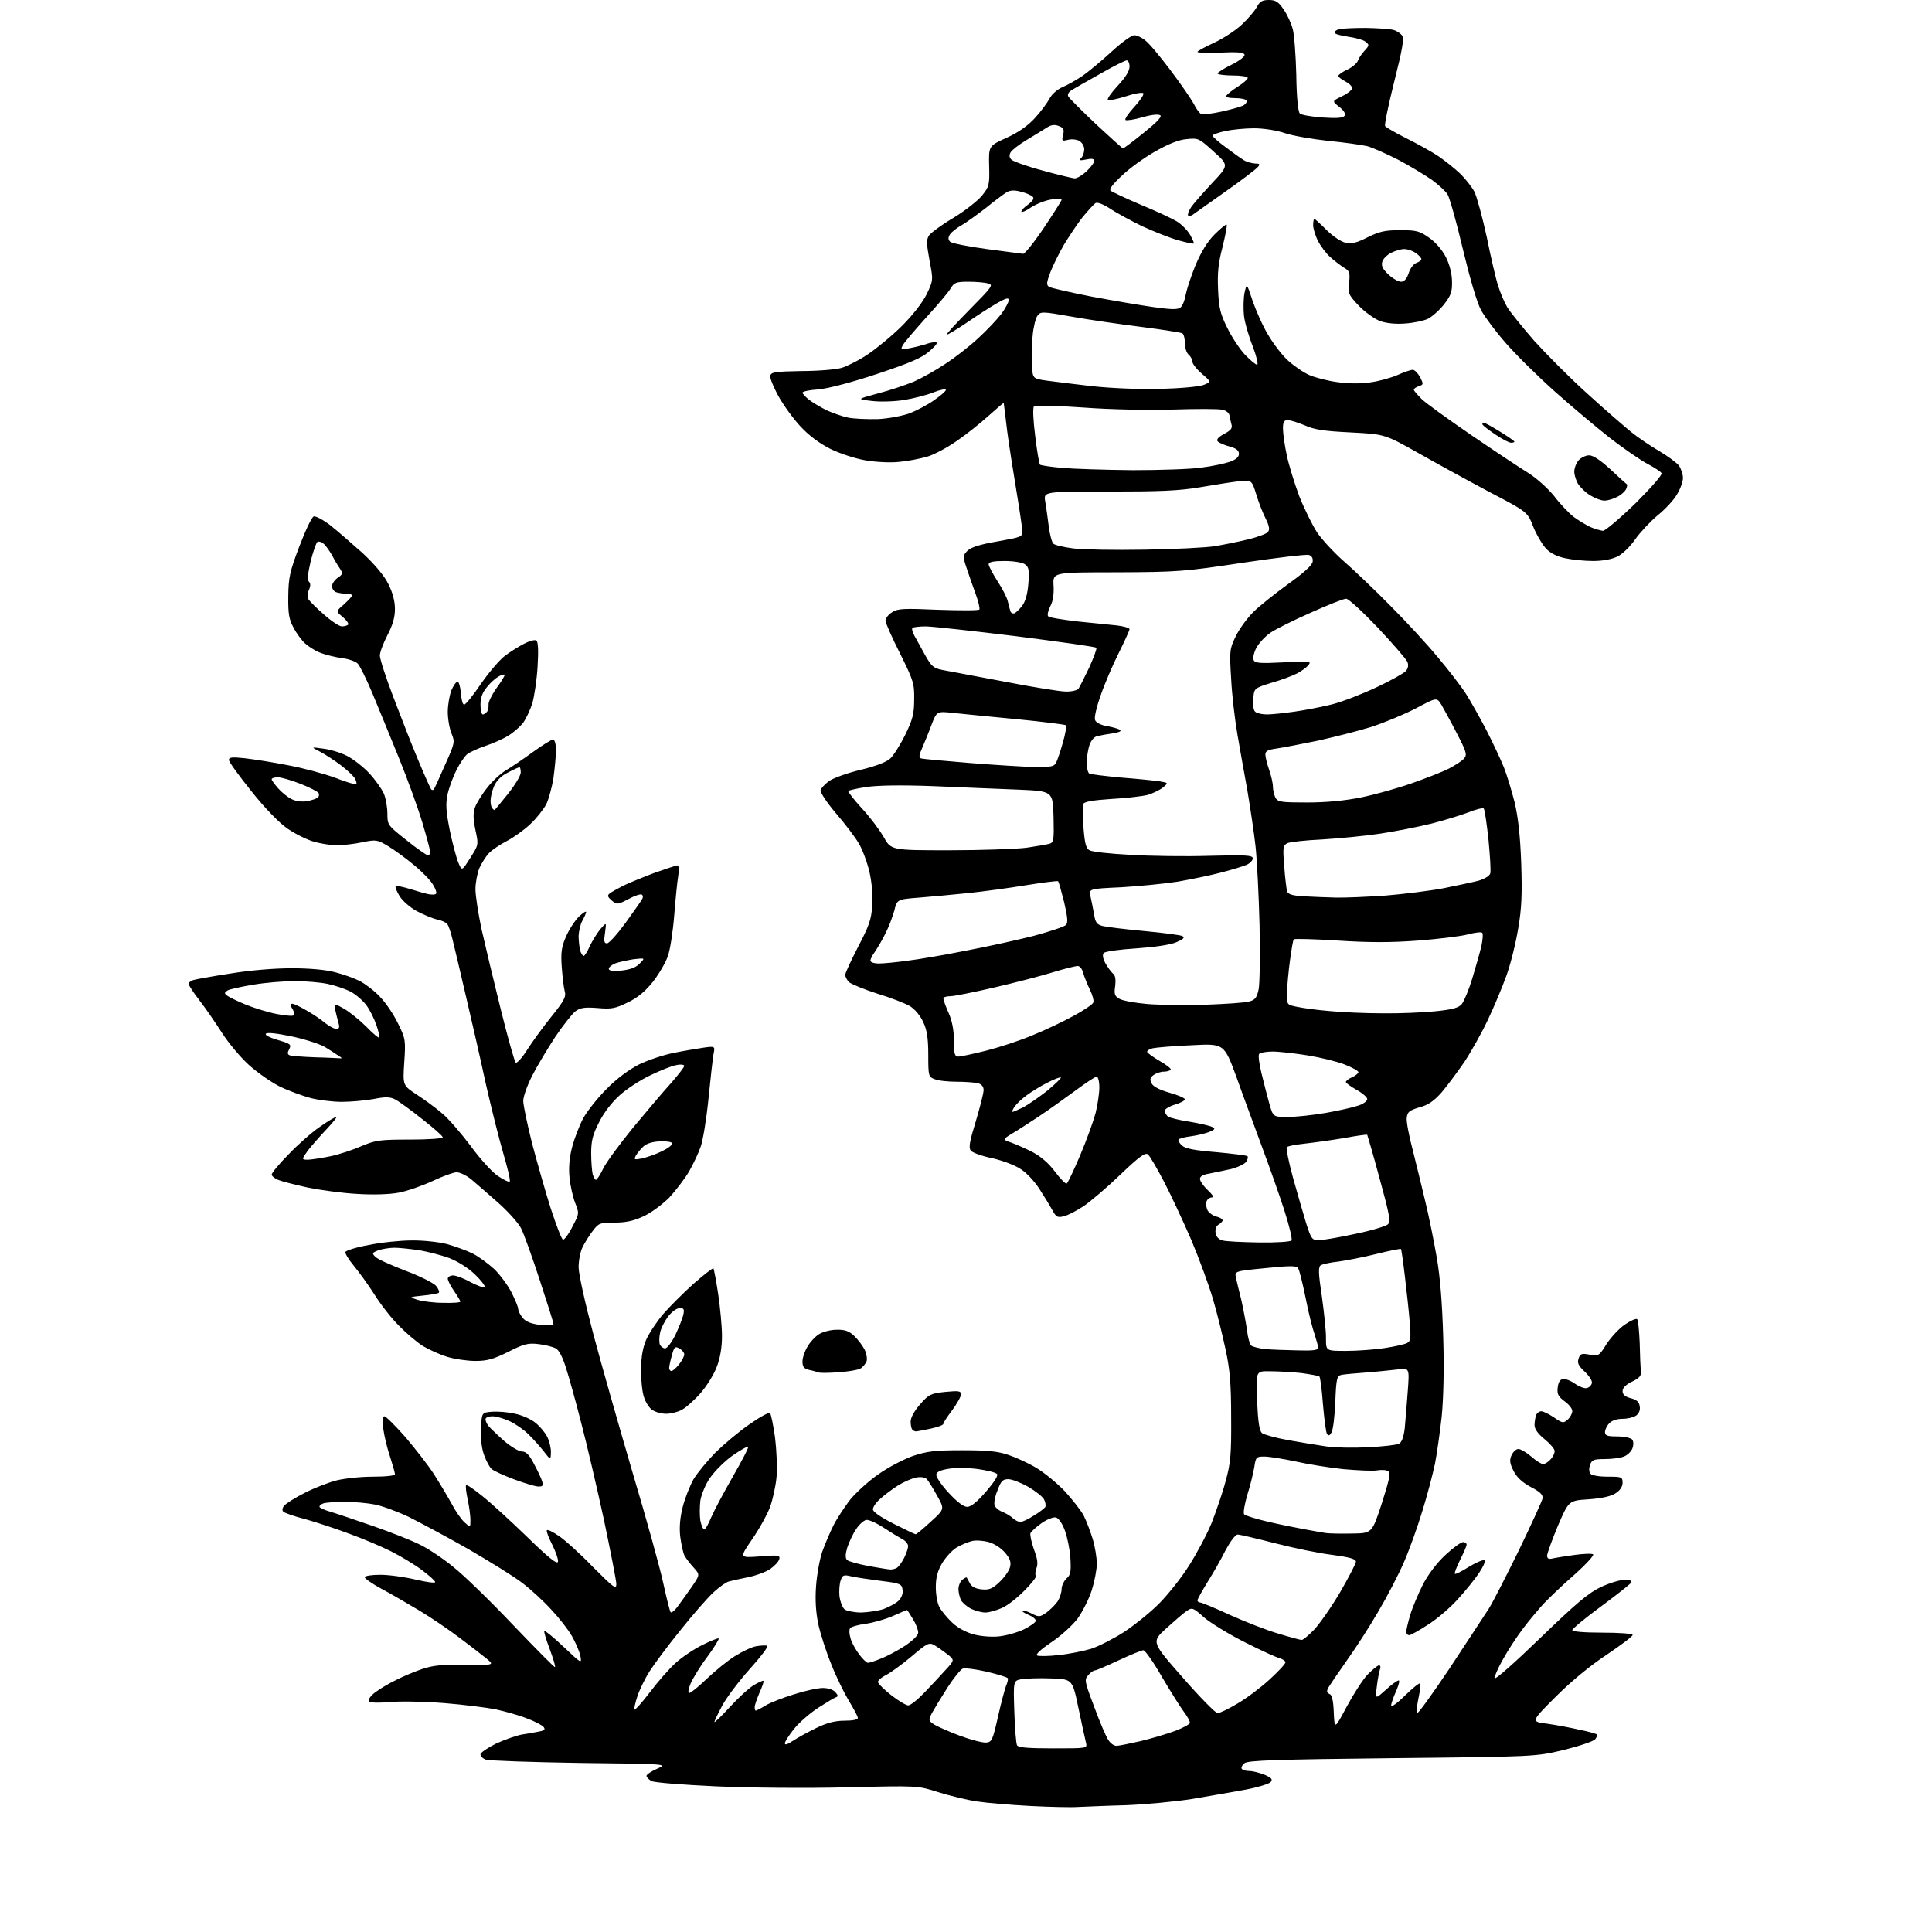 <?xml version="1.0" encoding="UTF-8" standalone="no"?>
<svg 
  version="1.1" 
  xmlns="http://www.w3.org/2000/svg" 
  xmlns:xlink="http://www.w3.org/1999/xlink" 
  xmlns:svg="http://www.w3.org/2000/svg"
  xmlns:rdf="http://www.w3.org/1999/02/22-rdf-syntax-ns#"
  xmlns:cc="http://creativecommons.org/ns#"
  xmlns:dc="http://purl.org/dc/elements/1.1/"
  viewBox="0 0 768 768"
  width="768"
  height="768"
>
<style>svg {background-color: white; }</style>"
<path stroke="none" fill="black" fill-rule="evenodd" d="M428.5,718.3C425.8,718.5 417.2,718.3 409.5,717.9C401.8,717.5 392.3,716.7 388.3,716.1C384.3,715.5 377.4,713.8 372.9,712.4C364.8,709.8 364.8,709.8 336.6,710.5C320.2,710.9 298.6,710.7 284.7,710.1C271.6,709.5 260.0,708.6 259.0,708.0C257.9,707.4 257.0,706.5 257.0,705.9C257.0,705.4 258.9,704.1 261.2,703.1C265.5,701.2 265.5,701.2 230.5,700.8C211.2,700.5 194.5,699.9 193.2,699.5C192.0,699.1 191.0,698.2 191.0,697.4C191.0,696.7 193.8,694.8 197.2,693.1C200.7,691.5 205.3,689.9 207.5,689.5C209.7,689.2 212.8,688.6 214.3,688.3C216.5,687.9 216.9,687.5 216.0,686.4C215.3,685.7 212.3,684.1 209.2,683.0C206.2,681.8 200.7,680.3 197.1,679.5C193.5,678.8 184.2,677.6 176.5,677.0C168.8,676.4 159.1,676.2 154.9,676.6C149.9,677.0 147.0,676.9 146.6,676.2C146.3,675.6 147.4,674.0 149.2,672.7C151.0,671.3 154.8,669.1 157.5,667.8C160.2,666.4 165.0,664.4 168.0,663.4C172.2,662.0 176.2,661.6 185.0,661.8C196.5,661.9 196.5,661.9 193.5,659.4C191.8,658.0 186.9,654.2 182.5,650.9C178.1,647.6 170.9,642.7 166.5,640.1C162.1,637.5 155.5,633.6 151.7,631.6C148.0,629.6 145.0,627.5 145.0,627.0C145.0,626.4 147.8,626.0 151.2,626.0C154.7,626.0 161.0,626.9 165.2,627.9C169.5,628.9 173.0,629.4 173.0,628.9C173.0,628.4 170.6,626.3 167.7,624.1C164.9,622.0 159.3,618.6 155.5,616.7C151.7,614.8 144.2,611.6 138.9,609.7C133.6,607.7 125.7,605.1 121.4,603.9C117.0,602.8 113.1,601.4 112.6,600.9C112.1,600.4 112.2,599.4 113.0,598.5C113.8,597.6 117.4,595.3 121.2,593.4C124.9,591.5 130.6,589.3 133.7,588.5C136.9,587.7 143.4,587.0 148.2,587.0C153.6,587.0 157.0,586.6 157.0,586.0C157.0,585.4 156.1,582.4 155.1,579.2C154.0,576.0 152.8,571.1 152.4,568.2C152.0,564.7 152.1,563.0 152.8,563.0C153.4,563.0 157.1,566.7 161.1,571.2C165.0,575.8 170.2,582.4 172.5,586.0C174.8,589.6 177.9,594.8 179.5,597.7C181.0,600.6 183.3,603.9 184.6,605.1C187.0,607.3 187.0,607.3 187.0,604.2C187.0,602.5 186.5,598.8 185.9,596.0C185.3,593.2 185.0,590.6 185.3,590.4C185.6,590.1 188.4,592.0 191.6,594.6C194.9,597.2 202.9,604.5 209.5,610.9C218.0,619.2 221.5,622.0 221.8,620.8C222.0,619.9 220.9,616.8 219.5,614.0C218.0,611.1 217.1,608.6 217.4,608.3C217.7,607.9 219.9,609.0 222.2,610.6C224.6,612.2 230.7,617.7 235.7,622.9C243.9,631.1 245.0,632.0 245.0,629.7C245.0,628.3 242.7,616.7 240.0,603.8C237.2,591.0 233.2,573.8 231.0,565.5C228.9,557.2 226.2,547.5 225.0,543.8C223.7,539.6 222.2,536.6 220.9,536.0C219.8,535.4 216.8,534.6 214.1,534.3C209.9,533.8 208.3,534.2 202.0,537.4C196.2,540.3 193.6,541.0 189.0,541.0C185.9,541.0 180.9,540.3 177.9,539.4C174.9,538.5 170.5,536.5 168.0,535.0C165.5,533.4 161.2,529.7 158.4,526.8C155.5,523.9 151.2,518.4 148.8,514.5C146.3,510.6 142.6,505.5 140.6,503.1C138.6,500.7 137.1,498.2 137.3,497.7C137.5,497.1 141.6,495.8 146.6,494.9C151.5,493.9 159.1,493.1 163.5,493.1C168.0,493.0 174.3,493.7 177.5,494.5C180.8,495.4 185.5,497.1 187.9,498.3C190.3,499.5 194.2,502.4 196.6,504.6C198.9,506.9 202.0,511.1 203.4,513.9C204.8,516.7 206.0,519.6 206.0,520.4C206.0,521.1 206.8,522.7 207.8,523.9C209.0,525.4 211.1,526.2 214.8,526.7C218.0,527.0 220.0,526.9 220.0,526.3C220.0,525.7 217.5,517.8 214.5,508.7C211.5,499.5 208.2,490.3 207.1,488.2C206.0,486.1 201.9,481.5 197.8,477.9C193.8,474.4 189.0,470.2 187.2,468.7C185.3,467.2 182.8,466.0 181.5,466.0C180.3,466.0 175.9,467.6 171.9,469.5C167.8,471.4 161.8,473.5 158.5,474.1C154.9,474.8 148.3,475.0 142.0,474.6C136.2,474.3 127.5,473.1 122.5,472.1C117.5,471.0 112.3,469.7 110.8,469.1C109.2,468.5 108.0,467.5 108.0,466.9C108.0,466.3 111.0,462.6 114.8,458.8C118.5,454.9 124.1,450.0 127.2,447.9C130.3,445.7 133.2,444.0 133.7,444.0C134.1,444.0 132.4,446.1 129.9,448.8C127.4,451.4 124.1,455.2 122.5,457.2C119.8,461.0 119.8,461.0 122.6,461.0C124.2,460.9 128.2,460.3 131.5,459.6C134.8,458.9 140.3,457.1 143.7,455.6C149.4,453.2 151.1,453.0 163.0,453.0C170.1,453.0 176.0,452.6 176.0,452.1C176.0,451.6 172.4,448.4 167.9,444.9C163.5,441.4 158.7,437.9 157.2,437.1C155.1,436.0 153.4,435.9 148.4,436.9C145.0,437.5 139.4,438.0 135.8,438.0C132.3,438.0 126.7,437.3 123.5,436.5C120.2,435.6 114.7,433.6 111.2,431.9C107.8,430.2 102.2,426.3 98.8,423.2C95.4,420.1 90.7,414.4 88.2,410.5C85.7,406.6 81.8,400.9 79.4,397.8C77.0,394.7 75.0,391.7 75.0,391.1C75.0,390.6 75.8,389.9 76.8,389.6C77.7,389.3 84.3,388.1 91.5,387.0C99.4,385.7 109.0,384.9 116.0,384.9C123.1,384.9 129.7,385.5 133.3,386.5C136.5,387.3 140.9,388.9 143.1,390.0C145.3,391.2 148.9,393.9 151.0,396.2C153.2,398.4 156.4,403.1 158.1,406.6C161.2,412.8 161.3,413.4 160.7,422.3C160.1,431.5 160.1,431.5 165.8,435.2C169.0,437.3 173.5,440.6 175.9,442.7C178.3,444.7 183.3,450.5 187.0,455.4C190.6,460.4 195.5,465.8 197.8,467.4C200.2,469.0 202.3,470.0 202.6,469.7C203.0,469.4 201.8,464.4 200.1,458.6C198.4,452.8 195.2,440.1 193.0,430.3C190.9,420.5 187.3,404.9 185.1,395.5C182.9,386.1 180.6,376.2 179.9,373.5C179.3,370.8 178.3,368.0 177.8,367.3C177.3,366.7 175.4,365.8 173.7,365.5C171.9,365.1 168.4,363.6 165.7,362.2C163.1,360.8 160.0,358.1 158.9,356.3C157.7,354.4 157.0,352.6 157.3,352.3C157.6,352.0 160.0,352.5 162.7,353.3C165.3,354.1 168.7,355.1 170.1,355.4C171.5,355.7 173.0,355.7 173.3,355.3C173.7,355.0 173.2,353.4 172.2,351.8C171.3,350.1 167.9,346.6 164.6,343.9C161.4,341.2 156.7,337.8 154.2,336.3C150.0,333.8 149.5,333.7 144.1,334.8C140.9,335.5 136.3,336.0 133.8,336.0C131.4,336.0 127.1,335.3 124.5,334.5C121.8,333.7 117.2,331.4 114.3,329.4C111.1,327.2 105.3,321.3 100.0,314.6C95.1,308.5 91.0,302.9 91.0,302.1C91.0,301.0 92.3,300.9 97.2,301.4C100.7,301.8 108.5,303.0 114.5,304.2C120.5,305.3 129.0,307.6 133.3,309.2C137.6,310.9 141.4,312.0 141.6,311.7C141.9,311.4 141.6,310.4 141.0,309.3C140.3,308.3 137.9,306.0 135.5,304.2C133.1,302.4 129.5,300.0 127.4,298.9C123.5,296.9 123.5,296.9 128.5,297.6C131.2,297.9 135.5,299.2 138.0,300.5C140.5,301.8 144.5,304.9 146.9,307.5C149.2,310.0 151.8,313.7 152.6,315.5C153.4,317.4 154.0,321.0 154.0,323.5C154.0,327.9 154.1,328.1 161.6,334.0C165.7,337.3 169.6,340.0 170.1,340.0C170.6,340.0 171.0,339.4 171.0,338.7C171.0,337.9 169.6,332.7 167.9,327.0C166.2,321.3 162.0,309.7 158.5,301.1C155.0,292.5 150.3,281.0 148.0,275.5C145.7,270.0 143.1,264.8 142.3,263.9C141.6,263.0 138.6,261.9 135.8,261.6C133.0,261.2 129.1,260.2 127.1,259.4C125.1,258.6 122.5,256.9 121.2,255.7C119.9,254.5 117.8,251.7 116.7,249.5C114.9,246.3 114.5,243.9 114.6,237.0C114.7,229.5 115.2,227.2 119.0,217.2C121.4,210.9 123.9,205.6 124.7,205.3C125.4,205.0 128.4,206.6 131.3,208.8C134.1,211.0 139.9,216.1 144.2,219.9C149.0,224.4 152.8,228.9 154.4,232.2C156.1,235.6 157.0,239.0 157.0,242.1C157.0,245.4 156.1,248.5 154.0,252.5C152.4,255.6 151.0,259.3 151.0,260.6C151.0,261.9 153.4,269.4 156.4,277.2C159.4,285.1 163.8,296.4 166.3,302.3C168.8,308.3 171.1,313.4 171.4,313.8C171.7,314.1 172.2,314.1 172.4,313.9C172.6,313.7 174.6,309.4 176.8,304.3C180.8,295.4 180.9,295.0 179.5,291.6C178.7,289.7 178.0,285.8 178.0,283.0C178.0,280.2 178.7,276.4 179.4,274.5C180.2,272.6 181.3,271.0 181.9,271.0C182.4,271.0 183.0,273.0 183.2,275.5C183.4,278.0 183.9,280.1 184.5,280.1C185.1,280.1 188.1,276.4 191.2,271.8C194.4,267.2 198.7,262.2 200.7,260.7C202.8,259.1 206.2,257.0 208.3,255.9C210.4,254.8 212.6,254.2 213.2,254.6C213.9,255.1 214.1,258.4 213.7,264.9C213.4,270.2 212.4,276.8 211.6,279.6C210.7,282.4 209.0,285.9 207.9,287.4C206.7,288.9 204.1,291.2 202.1,292.4C200.1,293.7 196.0,295.5 193.0,296.5C190.0,297.5 186.7,299.0 185.6,299.9C184.6,300.8 182.7,303.6 181.4,306.2C180.1,308.8 178.5,313.1 177.9,315.8C177.1,319.8 177.3,322.5 178.8,330.1C179.9,335.3 181.4,341.0 182.2,342.9C183.6,346.3 183.6,346.3 186.9,341.1C190.2,335.9 190.3,335.9 189.0,330.0C188.1,325.7 188.0,323.3 188.8,321.0C189.4,319.3 191.6,315.7 193.7,313.1C195.8,310.4 199.2,307.3 201.3,306.1C203.5,304.8 208.2,301.6 211.9,298.9C215.6,296.2 219.2,294.0 219.8,294.0C220.5,294.0 221.0,295.7 221.0,298.2C221.0,300.6 220.5,305.6 220.0,309.3C219.4,313.0 218.1,317.8 217.1,319.8C216.0,321.8 213.2,325.4 210.8,327.6C208.4,329.9 204.2,332.9 201.5,334.3C198.8,335.7 195.5,337.9 194.3,339.2C193.1,340.5 191.4,343.2 190.5,345.2C189.7,347.3 189.0,351.0 189.0,353.5C189.0,356.0 190.1,363.1 191.4,369.3C192.8,375.5 196.2,389.7 199.0,401.0C201.8,412.3 204.5,421.9 205.0,422.4C205.4,422.8 207.5,420.6 209.5,417.4C211.6,414.1 215.9,408.2 219.2,404.1C224.2,397.9 225.1,396.2 224.5,394.1C224.1,392.7 223.6,388.3 223.3,384.4C222.9,378.6 223.2,376.4 225.0,372.3C226.2,369.5 228.5,366.0 230.1,364.4C231.7,362.9 233.0,362.0 233.0,362.6C232.9,363.1 232.3,364.6 231.5,366.0C230.7,367.4 230.1,370.1 230.0,372.0C230.0,373.9 230.3,376.5 230.6,377.8C231.0,379.0 231.6,380.0 232.0,380.0C232.4,380.0 233.5,378.3 234.4,376.2C235.4,374.1 237.3,371.0 238.6,369.4C241.1,366.5 241.1,366.5 240.5,370.8C240.0,374.1 240.1,375.0 241.3,375.0C242.1,375.0 245.4,371.3 248.7,366.8C252.0,362.2 255.0,358.0 255.3,357.3C255.7,356.7 255.6,355.9 255.1,355.6C254.6,355.3 252.2,356.1 249.8,357.4C245.6,359.6 245.3,359.7 243.2,358.0C241.6,356.6 241.3,356.0 242.3,355.2C242.9,354.7 245.4,353.3 247.7,352.1C250.0,351.0 255.6,348.7 260.1,347.0C264.7,345.4 268.8,344.0 269.3,344.0C269.9,344.0 270.0,345.8 269.6,348.2C269.2,350.6 268.5,357.7 268.0,364.0C267.5,370.3 266.4,377.5 265.5,380.0C264.7,382.5 262.0,387.1 259.6,390.2C256.5,394.1 253.5,396.6 249.5,398.5C244.6,400.9 243.1,401.2 237.5,400.7C232.2,400.3 230.6,400.6 228.6,402.1C227.4,403.1 223.8,407.6 220.7,412.2C217.7,416.8 213.6,423.6 211.6,427.5C209.6,431.4 208.0,435.9 208.0,437.6C208.0,439.3 209.6,446.9 211.5,454.5C213.5,462.0 216.8,473.7 218.9,480.3C221.1,487.0 223.2,492.6 223.8,492.8C224.3,492.9 226.0,490.7 227.5,487.7C230.3,482.4 230.3,482.3 228.6,478.1C227.7,475.7 226.7,471.3 226.4,468.2C226.0,464.4 226.3,460.3 227.4,456.1C228.3,452.6 230.3,447.4 231.8,444.6C233.3,441.8 237.5,436.5 241.1,432.9C245.2,428.7 250.0,425.2 254.1,423.1C257.6,421.4 263.6,419.4 267.5,418.6C271.4,417.8 276.7,416.9 279.4,416.5C284.3,415.8 284.3,415.8 283.6,419.2C283.3,421.0 282.4,429.0 281.6,437.0C280.8,445.0 279.4,453.5 278.5,455.9C277.7,458.3 275.6,462.7 273.9,465.7C272.2,468.6 268.6,473.3 266.0,476.1C263.3,478.8 258.7,482.2 255.8,483.5C252.0,485.3 248.8,486.0 244.3,486.0C238.5,486.0 238.0,486.2 235.7,489.2C234.3,491.0 232.5,493.9 231.6,495.7C230.7,497.5 230.0,501.1 230.0,503.7C230.0,506.4 232.6,518.1 235.9,530.5C239.1,542.6 246.2,567.4 251.5,585.5C256.9,603.6 262.4,623.4 263.7,629.5C265.0,635.5 266.3,640.6 266.6,640.9C266.9,641.2 268.0,640.4 269.1,639.0C270.1,637.6 272.7,634.1 274.7,631.2C278.3,626.0 278.3,626.0 275.8,623.2C274.4,621.7 272.7,619.5 272.1,618.4C271.5,617.2 270.8,613.8 270.4,610.8C270.0,607.2 270.3,603.3 271.4,599.0C272.3,595.4 274.3,590.5 275.7,588.0C277.2,585.5 281.1,580.8 284.4,577.4C287.8,574.1 293.8,569.0 297.9,566.2C302.0,563.3 305.7,561.3 306.1,561.7C306.5,562.2 307.4,566.5 308.1,571.5C308.7,576.4 309.0,583.4 308.7,587.0C308.4,590.6 307.2,596.0 306.1,599.1C304.9,602.2 301.7,608.0 298.9,612.0C293.9,619.3 293.9,619.3 302.0,618.7C309.3,618.1 310.1,618.2 309.8,619.7C309.6,620.7 308.0,622.4 306.2,623.7C304.4,624.9 300.3,626.4 297.2,627.0C294.1,627.6 290.7,628.4 289.6,628.7C288.6,629.0 286.0,630.8 283.7,632.9C281.5,634.9 275.5,641.7 270.5,648.0C265.4,654.3 259.9,661.7 258.2,664.4C256.5,667.1 254.3,671.5 253.4,674.2C252.5,676.9 252.0,679.3 252.2,679.6C252.5,679.8 255.3,676.7 258.4,672.6C261.5,668.5 266.0,663.4 268.4,661.2C270.9,658.9 275.6,655.7 279.0,654.0C282.4,652.3 285.4,651.1 285.7,651.3C285.9,651.6 283.9,654.9 281.1,658.7C278.3,662.4 275.4,667.2 274.5,669.3C273.6,671.5 273.4,673.0 274.0,673.0C274.6,673.0 277.8,670.4 281.1,667.2C284.4,664.1 289.4,660.0 292.2,658.3C295.1,656.5 298.8,654.7 300.6,654.4C302.4,654.1 304.4,654.0 305.0,654.2C305.6,654.4 302.5,658.5 298.1,663.4C293.8,668.2 288.8,674.8 287.1,678.0C285.4,681.2 284.0,684.1 284.0,684.5C284.0,684.9 286.7,682.3 290.0,678.7C293.3,675.1 297.6,671.1 299.6,669.9C301.5,668.8 303.3,667.9 303.5,668.2C303.7,668.4 303.0,670.5 301.9,672.9C300.9,675.3 300.0,677.8 300.0,678.6C300.0,679.4 300.2,680.0 300.4,680.0C300.7,680.0 302.5,679.1 304.4,677.9C306.3,676.8 311.4,674.8 315.7,673.5C320.0,672.1 325.1,671.0 327.1,671.0C329.3,671.0 331.3,671.7 332.1,672.7C333.2,673.9 333.2,674.4 332.3,674.7C331.6,674.9 328.5,676.8 325.2,678.9C322.0,681.0 317.7,684.7 315.7,687.2C313.7,689.7 312.0,692.3 312.0,693.0C312.0,693.8 313.1,693.4 315.2,692.0C317.0,690.8 321.2,688.5 324.5,686.9C328.8,684.8 332.0,684.0 335.8,684.0C338.9,684.0 341.0,683.6 341.0,682.9C341.0,682.3 339.4,679.3 337.5,676.2C335.6,673.0 332.4,666.6 330.5,661.7C328.5,656.9 326.2,649.7 325.3,645.7C324.3,640.9 324.0,635.9 324.4,630.5C324.7,626.1 325.8,620.0 326.8,617.0C327.9,613.9 329.9,609.2 331.3,606.4C332.7,603.6 335.7,599.1 337.9,596.2C340.2,593.4 345.2,588.8 349.1,586.1C353.0,583.3 359.2,580.1 362.8,578.8C368.5,576.9 371.5,576.5 382.5,576.5C392.6,576.5 396.7,576.9 401.0,578.4C404.0,579.4 409.0,581.7 412.1,583.6C415.1,585.4 420.1,589.5 423.2,592.7C426.2,596.0 429.7,600.4 430.8,602.5C431.9,604.7 433.5,608.9 434.4,611.9C435.3,614.9 436.0,619.3 436.0,621.6C436.0,623.9 435.1,628.6 434.0,632.1C432.9,635.6 430.3,640.7 428.3,643.5C426.2,646.2 421.5,650.5 417.8,652.9C413.7,655.7 411.5,657.7 412.3,658.1C413.0,658.4 416.8,658.4 420.9,657.9C425.0,657.5 430.8,656.3 433.8,655.4C436.8,654.4 442.7,651.4 446.9,648.7C451.0,646.0 457.2,641.0 460.6,637.6C464.0,634.2 469.4,627.5 472.5,622.6C475.6,617.8 479.7,610.1 481.6,605.5C483.4,600.9 486.0,593.4 487.2,588.8C489.2,581.6 489.5,578.2 489.4,563.5C489.4,550.0 488.9,544.4 487.2,536.5C486.0,530.9 483.8,521.9 482.2,516.5C480.6,511.0 476.7,500.4 473.6,493.0C470.4,485.6 465.5,475.1 462.7,469.7C459.9,464.4 457.1,459.5 456.3,458.9C455.3,458.0 452.8,459.8 445.4,466.9C440.1,472.0 433.5,477.6 430.7,479.5C427.8,481.4 424.3,483.2 422.8,483.5C420.4,484.1 419.8,483.8 418.3,481.0C417.3,479.2 415.0,475.4 413.1,472.5C411.3,469.7 408.0,466.1 405.7,464.7C403.5,463.2 398.4,461.3 394.4,460.4C390.4,459.6 386.6,458.2 385.9,457.4C385.0,456.2 385.4,453.8 387.9,445.7C389.6,440.0 391.0,434.5 391.0,433.3C391.0,432.0 390.2,431.0 388.8,430.6C387.5,430.3 383.7,430.0 380.3,430.0C376.9,430.0 373.0,429.6 371.6,429.0C369.1,428.1 369.0,427.8 369.0,419.3C369.0,412.8 368.5,409.4 367.0,406.3C365.9,403.8 363.7,401.2 361.8,400.0C360.0,398.9 354.1,396.6 348.8,395.0C343.5,393.3 338.4,391.2 337.5,390.4C336.7,389.6 336.0,388.3 336.0,387.5C336.0,386.8 338.3,381.8 341.1,376.4C345.4,368.2 346.4,365.5 346.7,360.1C347.0,355.9 346.6,350.9 345.6,346.5C344.7,342.7 342.8,337.6 341.4,335.3C340.1,333.0 336.0,327.6 332.4,323.4C328.8,319.2 326.0,315.0 326.2,314.1C326.4,313.3 328.0,311.6 329.7,310.4C331.5,309.2 337.1,307.2 342.2,306.0C347.7,304.7 352.5,302.9 353.8,301.6C355.1,300.5 357.8,296.2 359.8,292.2C362.8,286.0 363.4,283.8 363.4,278.0C363.5,271.7 363.1,270.5 357.8,259.8C354.6,253.5 352.0,247.6 352.0,246.7C352.0,245.8 353.1,244.3 354.6,243.4C356.8,241.9 359.1,241.8 373.0,242.4C381.7,242.7 389.1,242.7 389.3,242.3C389.6,241.8 388.9,239.0 387.8,236.0C386.7,233.0 385.1,228.4 384.2,225.7C382.7,221.1 382.7,220.9 384.6,218.9C386.1,217.5 389.6,216.4 396.6,215.2C406.1,213.5 406.5,213.4 406.4,211.0C406.3,209.6 405.3,202.7 404.1,195.5C402.9,188.3 401.2,177.6 400.4,171.6C399.7,165.5 399.0,160.4 399.0,160.2C399.0,160.0 396.4,162.2 393.3,165.0C390.1,167.9 384.4,172.5 380.6,175.1C376.8,177.8 371.4,180.7 368.7,181.5C366.0,182.3 360.9,183.3 357.5,183.6C354.0,184.0 348.2,183.7 344.1,183.0C339.9,182.3 333.9,180.3 330.0,178.4C325.5,176.1 321.4,173.0 318.1,169.4C315.3,166.4 311.4,161.0 309.4,157.4C307.5,153.9 306.0,150.3 306.2,149.4C306.5,147.9 308.1,147.7 318.5,147.5C325.1,147.5 332.4,146.9 334.7,146.2C336.9,145.5 341.7,143.1 345.2,140.7C348.6,138.4 354.7,133.4 358.6,129.5C362.9,125.2 366.7,120.3 368.4,116.9C371.0,111.4 371.0,111.4 369.5,103.5C368.3,96.9 368.2,95.3 369.3,93.6C370.1,92.5 374.4,89.3 379.0,86.6C383.6,83.8 388.7,79.8 390.4,77.7C393.2,74.2 393.4,73.5 393.2,66.0C393.0,58.0 393.0,58.0 400.3,54.7C405.1,52.5 408.8,49.8 411.5,46.8C413.7,44.4 416.3,40.9 417.2,39.2C418.1,37.4 420.4,35.5 422.4,34.6C424.4,33.8 428.0,31.7 430.4,30.1C432.8,28.4 438.0,24.1 441.9,20.5C445.8,16.9 449.8,14.0 450.9,14.0C451.9,14.0 453.9,14.9 455.3,16.1C456.8,17.2 461.2,22.5 465.2,27.8C469.2,33.1 473.4,39.2 474.5,41.2C475.5,43.3 476.9,45.1 477.6,45.4C478.2,45.6 481.7,45.2 485.4,44.4C489.1,43.6 493.0,42.5 494.1,42.0C495.2,41.4 495.8,40.5 495.5,39.9C495.1,39.4 493.1,39.0 490.9,39.0C488.4,39.0 487.1,38.6 487.5,38.0C487.9,37.4 489.9,35.8 492.1,34.4C494.2,33.1 496.0,31.5 496.0,31.0C496.0,30.4 493.3,30.0 490.0,30.0C486.7,30.0 484.0,29.6 484.0,29.2C484.0,28.8 486.5,27.2 489.6,25.7C492.8,24.1 495.0,22.4 494.7,21.7C494.4,20.8 491.8,20.6 485.2,20.9C480.1,21.1 476.0,21.0 476.0,20.6C476.0,20.3 478.9,18.7 482.4,17.1C485.9,15.5 490.9,12.3 493.5,9.9C496.1,7.5 498.8,4.3 499.6,2.8C500.8,0.6 501.7,-0.0 504.4,0.0C507.1,0.0 508.2,0.7 510.3,3.8C511.7,5.8 513.3,9.3 513.9,11.6C514.5,13.8 515.1,22.0 515.3,29.8C515.4,38.5 516.0,44.4 516.7,45.1C517.3,45.7 521.4,46.4 525.7,46.7C531.5,47.1 533.9,46.9 534.5,46.0C535.0,45.2 534.2,43.9 532.4,42.5C529.5,40.2 529.5,40.2 533.2,38.4C535.2,37.5 537.1,36.1 537.4,35.3C537.7,34.6 536.7,33.4 535.0,32.5C533.3,31.6 532.0,30.6 532.0,30.2C532.0,29.7 533.6,28.6 535.5,27.7C537.5,26.8 539.3,25.2 539.7,24.3C540.0,23.3 541.2,21.5 542.4,20.2C544.4,18.0 544.4,17.8 542.7,16.5C541.8,15.8 538.7,15.0 536.0,14.6C533.3,14.2 530.8,13.6 530.6,13.1C530.3,12.6 531.0,12.0 532.3,11.6C533.5,11.3 538.3,11.1 543.0,11.1C547.7,11.2 552.6,11.5 553.9,11.9C555.2,12.2 556.8,13.3 557.4,14.2C558.2,15.5 557.4,19.9 554.2,32.6C551.9,41.7 550.3,49.6 550.6,50.1C550.9,50.6 554.7,52.8 559.1,55.0C563.5,57.2 569.3,60.4 571.8,62.1C574.4,63.9 578.2,66.9 580.3,68.9C582.4,70.9 585.0,74.2 586.1,76.2C587.1,78.3 589.3,86.4 591.0,94.2C592.6,102.1 594.6,110.8 595.5,113.5C596.3,116.2 598.0,120.2 599.2,122.2C600.5,124.3 605.3,130.2 609.9,135.5C614.6,140.7 624.0,150.2 630.9,156.4C637.8,162.7 645.8,169.6 648.5,171.8C651.2,174.0 656.3,177.4 659.7,179.4C663.1,181.4 666.6,184.0 667.5,185.2C668.3,186.5 669.0,188.6 669.0,190.0C669.0,191.4 668.0,194.3 666.7,196.4C665.5,198.6 662.0,202.4 659.0,204.8C656.0,207.3 652.0,211.6 650.0,214.4C648.1,217.2 644.9,220.3 643.0,221.2C640.8,222.3 637.2,223.0 633.3,223.0C629.9,223.0 624.9,222.5 622.2,221.9C619.1,221.3 616.3,219.9 614.6,218.1C613.1,216.5 610.8,212.6 609.5,209.4C607.2,203.5 607.2,203.5 592.3,195.7C584.2,191.4 571.4,184.4 564.0,180.2C550.5,172.6 550.5,172.6 537.0,171.9C526.5,171.4 522.4,170.8 518.7,169.1C516.0,168.0 513.0,167.0 511.9,167.0C510.4,167.0 510.0,167.7 510.0,170.4C510.0,172.3 510.7,177.1 511.5,180.9C512.3,184.8 514.6,192.2 516.5,197.3C518.5,202.3 521.7,208.8 523.6,211.7C525.5,214.5 530.3,219.7 534.3,223.2C538.2,226.6 546.5,234.5 552.6,240.7C558.8,246.9 567.3,256.1 571.5,261.2C575.8,266.3 580.9,272.9 582.8,275.9C584.7,278.9 588.4,285.5 591.0,290.5C593.5,295.4 596.6,302.0 597.8,305.0C599.0,308.0 600.9,314.3 602.1,319.0C603.5,325.0 604.3,332.2 604.7,343.1C605.1,355.3 604.9,361.1 603.5,369.1C602.6,374.7 600.5,383.2 598.8,387.9C597.1,392.6 593.8,400.5 591.4,405.5C589.1,410.4 584.9,417.9 582.2,422.0C579.4,426.1 575.3,431.6 573.1,434.2C570.0,437.7 567.7,439.3 564.2,440.2C560.2,441.4 559.5,442.0 559.2,444.3C559.0,445.8 560.1,451.6 561.6,457.2C563.0,462.9 565.3,472.1 566.6,477.7C568.0,483.4 570.0,493.3 571.1,499.7C572.5,507.7 573.3,518.0 573.7,531.6C574.1,544.1 573.8,555.9 573.1,563.1C572.4,569.4 571.2,577.9 570.4,582.0C569.5,586.1 567.3,594.7 565.3,601.0C563.4,607.3 560.1,616.4 558.0,621.2C555.9,626.0 551.4,634.7 547.9,640.6C544.5,646.5 538.8,655.3 535.3,660.2C531.9,665.0 528.6,669.9 528.0,670.9C527.3,672.3 527.4,672.9 528.5,673.4C529.5,673.7 530.0,675.9 530.2,680.7C530.5,687.5 530.5,687.5 535.3,678.5C538.0,673.5 541.7,667.7 543.6,665.7C545.6,663.7 547.6,662.0 548.2,662.0C548.8,662.0 548.9,662.8 548.5,663.8C548.2,664.7 547.6,667.8 547.3,670.5C546.7,675.5 546.7,675.5 550.8,671.8C553.1,669.7 555.4,668.0 556.0,668.0C556.5,668.0 556.0,669.9 555.0,672.2C553.9,674.6 553.0,677.2 553.0,678.0C553.0,678.8 555.5,677.0 558.5,674.0C561.5,671.1 564.2,668.9 564.5,669.2C564.8,669.5 564.5,672.0 563.9,674.9C563.3,677.7 563.0,680.5 563.2,681.1C563.4,681.7 569.2,673.7 576.1,663.4C583.0,653.0 590.0,642.2 591.8,639.5C593.5,636.8 598.9,626.2 603.9,616.0C608.8,605.8 613.0,596.7 613.2,595.6C613.4,594.2 612.2,593.0 608.5,591.1C605.0,589.2 602.9,587.2 601.6,584.6C600.1,581.6 600.0,580.3 600.9,578.4C601.5,577.1 602.7,576.0 603.6,576.0C604.5,576.0 606.8,577.4 608.7,579.0C610.5,580.6 612.7,582.0 613.4,582.0C614.1,582.0 615.4,581.2 616.3,580.2C617.3,579.2 618.0,577.7 618.0,576.8C618.0,576.0 616.2,573.9 614.0,572.1C611.4,570.0 610.0,568.1 610.0,566.5C610.0,565.2 610.3,563.5 610.6,562.6C610.9,561.7 611.9,561.0 612.7,561.0C613.5,561.0 615.7,562.1 617.8,563.5C621.1,565.8 621.5,565.8 623.2,564.3C624.2,563.4 625.0,561.9 625.0,560.9C625.0,559.9 623.6,558.2 621.9,557.0C619.5,555.2 618.9,554.2 619.2,551.7C619.4,549.6 620.1,548.4 621.2,548.2C622.2,548.0 624.3,548.8 626.0,550.0C627.7,551.2 629.8,552.0 630.7,551.8C631.7,551.6 632.6,550.7 632.8,549.8C633.0,548.9 631.7,546.9 629.9,545.2C627.5,543.0 626.9,541.8 627.5,540.1C628.1,538.1 628.7,537.9 631.9,538.5C635.5,539.1 635.7,539.0 638.6,534.3C640.3,531.7 643.5,528.2 645.8,526.6C648.1,525.0 650.4,524.0 650.8,524.4C651.2,524.8 651.6,529.1 651.8,533.8C651.9,538.6 652.1,543.6 652.3,545.0C652.5,546.9 651.7,547.8 648.8,549.2C646.3,550.4 645.0,551.7 645.0,553.0C645.0,554.4 646.0,555.2 648.2,555.8C650.6,556.4 651.6,557.3 651.8,559.0C652.1,560.5 651.5,561.9 650.4,562.7C649.4,563.4 647.0,564.0 645.0,564.0C642.7,564.0 640.7,564.7 639.7,565.8C638.7,566.8 638.0,568.4 638.0,569.3C638.0,570.7 639.0,571.0 642.9,571.0C645.6,571.0 648.2,571.6 648.8,572.2C649.4,573.0 649.4,574.4 648.9,575.8C648.4,577.0 646.9,578.5 645.5,579.0C644.0,579.6 640.6,580.0 637.9,580.0C633.7,580.0 632.8,580.3 632.1,582.2C631.6,583.6 631.6,585.0 632.2,585.8C632.8,586.5 635.6,587.0 639.1,587.0C644.6,587.0 645.0,587.1 645.0,589.4C645.0,590.9 644.0,592.5 642.2,593.6C640.4,594.8 636.8,595.6 631.5,596.0C623.6,596.5 623.6,596.5 619.3,606.5C617.0,612.0 615.1,617.3 615.0,618.3C615.0,619.6 615.6,619.9 617.2,619.5C618.5,619.2 622.4,618.6 626.0,618.1C629.6,617.6 632.9,617.5 633.3,617.9C633.7,618.3 630.3,622.0 625.8,626.0C621.2,630.0 615.8,635.2 613.7,637.4C611.6,639.7 607.8,644.2 605.4,647.4C602.9,650.7 599.3,656.2 597.4,659.7C595.4,663.2 594.0,666.5 594.2,667.1C594.4,667.8 602.6,660.5 612.3,651.1C626.5,637.4 631.3,633.3 636.3,630.9C639.7,629.3 644.0,628.0 645.8,628.0C647.9,628.0 648.9,628.4 648.4,629.1C648.1,629.7 642.6,634.0 636.4,638.6C630.1,643.2 625.0,647.5 625.0,648.0C625.0,648.6 629.8,649.0 637.0,649.0C643.9,649.0 649.0,649.4 649.0,649.9C649.0,650.5 644.4,653.9 638.8,657.7C632.4,661.9 624.7,668.2 618.5,674.4C608.5,684.4 608.5,684.4 615.0,685.2C618.6,685.7 624.4,686.8 627.9,687.6C631.4,688.3 634.6,689.2 634.8,689.5C635.1,689.7 634.7,690.6 634.1,691.4C633.4,692.2 627.8,694.1 621.7,695.6C610.5,698.3 610.5,698.3 553.4,698.9C507.3,699.4 496.0,699.8 494.7,700.9C493.8,701.6 493.3,702.6 493.6,703.1C493.9,703.6 495.2,704.0 496.6,704.0C498.0,704.0 500.7,704.7 502.7,705.5C505.5,706.7 506.0,707.3 505.1,708.4C504.5,709.1 500.0,710.5 495.2,711.4C490.4,712.3 480.9,713.9 474.0,715.1C467.1,716.2 455.2,717.3 447.5,717.6C439.8,717.8 431.2,718.2 428.5,718.3zM418.7,695.0C432.2,695.0 432.2,695.0 431.7,692.8C431.4,691.5 430.0,685.3 428.7,679.0C426.3,667.5 426.3,667.5 417.9,667.2C413.3,667.0 408.0,667.2 406.1,667.5C402.8,668.1 402.8,668.1 403.2,680.3C403.4,687.0 403.9,693.1 404.3,693.8C404.9,694.7 408.9,695.0 418.7,695.0zM443.8,694.0C444.7,694.0 449.1,693.1 453.5,692.1C458.0,691.0 464.1,689.2 467.3,688.0C470.4,686.8 473.0,685.4 473.0,684.8C473.0,684.2 472.0,682.3 470.7,680.6C469.4,678.9 465.5,672.7 462.0,666.8C458.6,660.8 455.2,656.0 454.5,656.0C453.8,656.0 449.4,657.8 444.7,660.0C440.0,662.2 435.8,664.0 435.3,664.0C434.7,664.0 433.5,664.8 432.6,665.9C431.0,667.7 431.1,668.3 435.0,678.6C437.2,684.6 439.7,690.5 440.6,691.7C441.4,693.0 442.8,694.0 443.8,694.0zM392.0,692.7C394.3,692.5 394.6,691.7 396.7,682.5C397.9,677.1 399.4,671.5 399.9,670.2C400.5,668.9 400.8,667.5 400.6,667.1C400.3,666.7 396.5,665.5 392.1,664.5C387.8,663.5 383.5,663.0 382.7,663.3C381.9,663.6 379.1,667.0 376.6,670.9C374.1,674.8 371.4,679.3 370.5,680.9C369.0,683.8 369.1,684.0 371.3,685.5C372.6,686.3 377.3,688.4 381.6,690.0C385.9,691.6 390.6,692.8 392.0,692.7zM484.0,681.0C484.9,681.0 488.4,679.3 491.9,677.2C495.4,675.2 501.1,670.9 504.6,667.7C508.1,664.5 511.0,661.4 511.0,660.8C511.0,660.3 510.0,659.6 508.8,659.2C507.5,658.9 501.3,656.1 495.0,652.9C488.6,649.7 481.3,645.2 478.7,643.0C474.2,639.0 473.9,638.9 471.7,640.4C470.5,641.2 466.8,644.4 463.6,647.3C457.7,652.7 457.7,652.7 470.1,666.8C476.9,674.6 483.2,681.0 484.0,681.0zM361.0,677.9C361.9,678.0 364.8,675.6 367.5,672.8C370.3,669.9 374.1,665.8 376.0,663.7C379.5,659.9 379.5,659.9 376.5,657.5C374.8,656.2 372.5,654.6 371.3,653.9C369.3,652.8 368.4,653.3 362.3,658.5C358.6,661.6 354.1,664.9 352.3,665.8C350.5,666.7 349.0,667.9 349.0,668.6C349.0,669.2 351.4,671.6 354.2,673.8C357.1,676.1 360.2,677.9 361.0,677.9zM220.6,662.7C220.9,662.5 219.9,659.3 218.5,655.5C217.1,651.8 216.1,648.5 216.4,648.3C216.6,648.1 220.1,650.9 224.1,654.7C231.2,661.4 231.3,661.5 230.7,658.2C230.3,656.4 228.8,652.9 227.3,650.3C225.9,647.8 222.2,643.1 219.1,639.8C216.1,636.5 211.0,631.8 207.7,629.3C204.5,626.8 194.8,620.8 186.2,615.8C177.6,610.9 166.9,605.2 162.5,603.0C158.1,600.9 152.1,598.7 149.2,598.1C146.3,597.5 140.8,597.0 137.0,597.0C133.3,597.0 129.5,597.3 128.6,597.6C127.7,597.9 127.0,598.5 127.0,598.9C127.0,599.4 128.9,600.2 131.2,600.9C133.6,601.6 141.3,604.2 148.5,606.7C155.7,609.2 164.0,612.5 167.1,614.1C170.2,615.6 176.1,619.5 180.1,622.8C184.2,626.0 194.9,636.4 203.9,645.9C212.9,655.3 220.4,662.9 220.6,662.7zM345.0,661.0C345.5,661.0 347.9,660.3 350.2,659.3C352.6,658.4 356.9,656.1 359.8,654.2C362.9,652.1 365.0,650.1 365.0,649.0C365.0,647.9 364.1,645.5 362.9,643.6C361.7,641.6 360.7,640.0 360.5,640.0C360.4,640.0 357.8,641.1 354.9,642.4C351.9,643.7 347.0,645.1 344.0,645.5C341.0,645.9 338.2,646.7 337.9,647.3C337.5,647.8 337.6,649.6 338.1,651.2C338.5,652.9 340.1,655.7 341.5,657.6C342.9,659.5 344.5,661.0 345.0,661.0zM517.4,651.9C517.9,652.0 520.2,650.1 522.5,647.7C524.7,645.3 529.4,638.6 532.8,632.8C536.2,626.9 539.0,621.5 539.0,620.8C539.0,619.7 536.4,619.0 529.7,618.1C524.6,617.5 514.4,615.4 507.0,613.5C499.6,611.6 492.8,610.0 492.0,610.0C491.1,610.0 489.1,612.7 487.2,616.2C485.5,619.7 482.2,625.4 480.0,628.9C477.8,632.5 476.0,635.7 476.0,636.2C476.0,636.6 476.5,637.0 477.0,637.0C477.6,637.0 483.0,639.2 489.0,642.0C495.0,644.7 503.7,648.1 508.2,649.4C512.8,650.8 516.9,651.9 517.4,651.9zM397.0,650.5C400.0,650.2 404.5,648.9 407.0,647.7C409.4,646.5 411.6,645.0 411.7,644.4C411.9,643.8 410.7,642.7 409.0,642.0C407.3,641.3 406.1,640.5 406.4,640.3C406.7,640.0 408.3,640.5 410.1,641.4C413.0,642.9 413.4,642.8 416.0,641.0C417.5,639.9 419.5,637.9 420.4,636.6C421.3,635.2 422.0,633.0 422.0,631.7C422.0,630.4 422.9,628.5 423.9,627.5C425.6,626.1 425.8,624.8 425.5,619.5C425.3,616.1 424.3,611.1 423.3,608.4C422.2,605.4 420.7,603.4 419.7,603.2C418.7,603.0 416.1,604.0 414.0,605.5C411.9,607.0 409.9,608.8 409.6,609.5C409.4,610.2 410.0,613.1 411.0,615.9C412.4,619.6 412.7,621.6 412.0,623.4C411.5,624.7 411.4,626.1 411.8,626.4C412.1,626.8 410.2,629.3 407.4,632.1C404.7,634.9 400.7,638.1 398.5,639.1C396.3,640.1 393.2,641.0 391.7,641.0C390.2,641.0 387.6,640.3 386.0,639.5C384.4,638.7 382.6,637.1 382.0,636.1C381.5,635.0 381.0,633.0 381.0,631.7C381.0,630.3 381.7,628.7 382.5,628.0C383.4,627.3 384.1,626.9 384.3,627.1C384.4,627.3 385.0,628.4 385.6,629.5C386.3,630.8 388.0,631.6 390.3,631.8C393.2,632.1 394.6,631.5 397.4,628.8C399.3,627.0 401.2,624.3 401.5,622.9C402.0,621.0 401.5,619.5 399.5,617.2C398.0,615.4 395.2,613.6 393.0,613.0C390.8,612.4 387.8,612.2 386.3,612.6C384.8,613.0 382.0,614.1 380.2,615.2C378.4,616.3 375.9,619.1 374.5,621.4C372.7,624.5 372.0,627.1 372.0,630.9C372.0,633.8 372.6,637.3 373.4,638.8C374.2,640.3 376.4,643.0 378.4,644.9C380.4,646.9 383.9,648.8 386.7,649.6C389.5,650.4 393.8,650.8 397.0,650.5zM560.2,650.0C559.5,650.0 559.0,649.4 559.0,648.7C559.0,648.0 559.7,644.9 560.6,641.9C561.5,638.9 563.8,633.5 565.7,629.7C567.9,625.6 571.4,621.0 574.7,618.0C577.7,615.2 580.8,613.0 581.6,613.0C582.4,613.0 583.0,613.5 583.0,614.0C583.0,614.6 581.8,617.3 580.4,620.1C579.0,622.9 578.1,625.4 578.3,625.6C578.5,625.9 581.0,624.7 583.8,622.9C586.6,621.2 589.4,620.0 590.0,620.2C590.6,620.4 589.9,622.3 588.1,625.0C586.5,627.5 582.7,632.2 579.6,635.6C576.6,639.0 571.2,643.6 567.7,645.8C564.2,648.1 560.8,650.0 560.2,650.0zM342.4,641.0C345.2,640.9 349.2,640.3 351.3,639.6C353.4,638.8 356.0,637.4 357.1,636.4C358.3,635.3 359.0,633.6 358.8,632.1C358.5,629.6 358.0,629.4 350.0,628.4C345.3,627.8 340.0,627.0 338.3,626.6C335.4,625.9 334.9,626.1 334.2,628.2C333.7,629.5 333.5,632.3 333.7,634.5C334.0,636.7 334.9,639.1 335.8,639.8C336.7,640.4 339.7,641.0 342.4,641.0zM354.0,623.9C354.8,623.9 356.0,623.6 356.6,623.2C357.2,622.8 358.5,621.1 359.4,619.3C360.3,617.5 361.0,615.4 361.0,614.6C361.0,613.8 360.0,612.5 358.8,611.9C357.5,611.2 354.2,609.2 351.3,607.3C348.4,605.4 345.3,604.0 344.3,604.2C343.4,604.4 341.5,606.0 340.3,607.9C339.0,609.8 337.5,613.1 336.8,615.2C336.0,617.9 336.0,619.4 336.7,620.1C337.3,620.7 341.1,621.7 345.1,622.5C349.2,623.2 353.2,623.9 354.0,623.9zM364.0,609.9C364.3,609.9 367.0,607.7 370.0,604.9C375.5,599.9 375.5,599.9 372.6,594.7C371.0,591.8 369.2,588.9 368.6,588.2C368.0,587.3 366.4,587.0 364.4,587.3C362.6,587.6 359.2,589.1 356.8,590.6C354.5,592.1 351.3,594.5 349.8,595.9C348.2,597.3 347.0,599.1 347.0,600.0C347.0,601.0 350.1,603.1 355.2,605.7C359.8,608.0 363.7,609.9 364.0,609.9zM537.5,609.6C545.4,609.5 545.4,609.5 549.3,597.6C552.3,588.1 552.9,585.5 551.8,584.8C551.1,584.3 549.1,584.2 547.4,584.5C545.8,584.8 539.7,584.5 533.9,584.0C528.2,583.4 519.6,582.0 514.8,580.9C510.0,579.9 504.5,579.0 502.6,579.0C499.4,579.0 499.2,579.2 498.6,583.2C498.2,585.6 497.0,590.6 495.8,594.3C494.7,598.2 494.1,601.5 494.6,602.0C495.1,602.5 499.3,603.8 504.0,604.9C508.7,606.0 515.2,607.3 518.5,607.9C521.8,608.5 525.6,609.2 527.0,609.4C528.4,609.6 533.1,609.7 537.5,609.6zM279.9,608.0C280.4,608.0 281.6,605.9 282.7,603.2C283.8,600.6 287.7,593.3 291.3,587.0C294.9,580.7 297.7,575.4 297.4,575.1C297.2,574.8 294.4,576.4 291.2,578.6C288.1,580.8 284.1,584.8 282.3,587.4C280.5,589.9 278.8,594.1 278.4,596.5C278.1,599.0 278.1,602.6 278.4,604.5C278.8,606.4 279.5,608.0 279.9,608.0zM405.6,605.0C406.4,605.0 408.8,603.9 410.9,602.5C413.1,601.2 415.1,599.6 415.5,599.1C415.8,598.5 415.6,597.1 415.0,596.0C414.4,594.9 411.6,592.7 408.7,591.0C405.8,589.4 402.3,588.0 400.8,588.0C398.6,588.0 397.9,588.7 396.5,592.5C395.5,594.9 395.0,597.6 395.4,598.5C395.7,599.3 397.1,600.5 398.5,601.0C400.0,601.6 401.8,602.7 402.6,603.5C403.5,604.3 404.8,605.0 405.6,605.0zM384.5,599.0C386.0,599.0 388.4,597.0 392.0,592.9C395.4,588.9 396.9,586.5 396.3,585.9C395.7,585.3 392.4,584.5 388.9,584.0C385.4,583.5 380.3,583.4 377.5,583.8C374.1,584.3 372.4,585.0 372.2,586.1C372.0,587.0 374.2,590.3 377.1,593.4C380.4,597.0 383.0,599.0 384.5,599.0zM213.8,590.9C212.5,590.8 208.2,589.5 204.2,588.0C200.2,586.5 196.3,584.7 195.5,584.0C194.7,583.4 193.4,581.0 192.5,578.6C191.5,575.9 191.0,572.2 191.2,568.0C191.5,561.5 191.5,561.5 195.5,561.2C197.7,561.0 201.9,561.3 204.8,562.0C207.7,562.6 211.4,564.3 213.0,565.7C214.7,567.1 216.7,569.5 217.5,571.1C218.3,572.6 219.0,575.4 219.0,577.2C218.9,580.5 218.9,580.5 216.2,577.0C214.7,575.1 212.0,572.0 210.0,570.1C208.1,568.2 204.7,565.9 202.5,564.9C200.3,563.9 197.3,563.0 195.8,563.0C194.2,563.0 193.0,563.5 193.0,564.2C193.0,564.9 193.6,566.2 194.3,567.0C195.0,567.8 197.7,570.4 200.4,572.8C203.1,575.1 206.3,577.0 207.5,577.0C209.1,577.0 210.4,578.3 212.2,581.8C213.6,584.4 215.1,587.5 215.5,588.8C216.0,590.6 215.8,591.0 213.8,590.9zM544.0,575.3C549.8,575.0 555.2,574.4 556.1,573.9C557.2,573.4 558.0,571.2 558.4,567.8C558.7,564.9 559.2,558.3 559.6,553.1C560.3,543.7 560.3,543.7 555.4,544.4C552.7,544.7 547.1,545.3 543.0,545.6C538.9,545.9 534.5,546.3 533.4,546.5C531.4,546.9 531.2,547.8 530.8,557.3C530.6,562.9 529.9,568.4 529.3,569.4C528.6,570.7 528.1,570.9 527.5,570.0C527.1,569.4 526.4,564.1 525.9,558.3C525.5,552.5 524.8,547.5 524.5,547.2C524.2,546.9 520.9,546.3 517.2,545.8C513.5,545.4 507.9,545.1 504.8,545.1C499.2,545.0 499.2,545.0 499.7,556.8C500.1,565.3 500.6,568.8 501.7,569.7C502.5,570.3 507.2,571.6 512.2,572.5C517.2,573.4 524.0,574.5 527.4,575.0C530.8,575.5 538.2,575.6 544.0,575.3zM364.1,569.0C363.7,569.0 363.0,568.7 362.7,568.3C362.3,568.0 362.0,566.5 362.0,565.1C362.0,563.5 363.5,560.8 365.8,558.2C369.2,554.3 370.0,553.9 375.8,553.3C381.1,552.8 382.0,552.9 382.0,554.3C382.0,555.2 380.4,558.0 378.5,560.6C376.6,563.1 375.0,565.5 375.0,566.0C375.0,566.5 372.7,567.3 370.0,567.9C367.2,568.5 364.5,569.0 364.1,569.0zM264.8,562.0C262.9,562.0 260.5,561.3 259.3,560.5C258.1,559.7 256.6,557.4 256.0,555.4C255.3,553.5 254.8,548.6 254.8,544.5C254.9,539.3 255.5,535.7 256.9,532.5C258.0,530.0 261.0,525.5 263.5,522.5C266.1,519.5 271.5,514.1 275.6,510.4C279.7,506.8 283.3,504.0 283.6,504.2C283.8,504.5 284.7,509.1 285.5,514.5C286.3,519.9 287.0,527.4 287.0,531.1C287.0,535.5 286.3,539.9 284.9,543.4C283.8,546.4 280.8,551.2 278.3,554.0C275.8,556.8 272.5,559.7 270.9,560.5C269.4,561.3 266.6,562.0 264.8,562.0zM333.2,545.5C329.5,545.8 326.1,545.8 325.5,545.6C324.9,545.4 323.3,544.9 321.8,544.6C319.6,544.1 319.0,543.4 319.0,541.2C319.0,539.7 319.9,537.1 321.0,535.3C322.0,533.5 324.1,531.3 325.5,530.4C326.9,529.5 330.1,528.6 332.5,528.6C335.8,528.5 337.5,529.1 339.5,531.0C341.0,532.4 342.8,534.8 343.6,536.3C344.4,537.8 344.8,540.0 344.5,541.1C344.1,542.1 343.0,543.5 341.9,544.1C340.8,544.6 336.9,545.3 333.2,545.5zM266.9,545.0C267.4,545.0 268.8,543.8 269.9,542.4C271.1,540.9 272.0,539.1 272.0,538.4C272.0,537.7 271.1,536.6 270.0,536.0C268.3,535.1 268.0,535.4 267.1,538.7C266.5,540.8 266.0,543.1 266.0,543.8C266.0,544.4 266.4,545.0 266.9,545.0zM515.8,536.8C521.7,537.0 524.0,536.7 524.0,535.8C524.0,535.1 523.3,532.8 522.6,530.5C521.8,528.3 520.1,521.7 519.0,515.9C517.8,510.1 516.5,504.7 516.0,504.1C515.4,503.1 512.7,503.1 503.1,504.1C490.8,505.3 490.8,505.3 491.3,507.9C491.6,509.3 492.6,513.4 493.5,517.0C494.3,520.6 495.3,525.9 495.7,528.7C496.0,531.6 496.8,534.4 497.4,534.9C498.0,535.4 500.6,536.0 503.0,536.3C505.5,536.5 511.2,536.7 515.8,536.8zM535.1,537.0C539.5,537.0 546.4,536.5 550.3,535.9C554.3,535.3 558.3,534.4 559.3,533.9C560.8,533.1 560.9,532.0 560.4,525.7C560.1,521.7 559.2,513.6 558.5,507.7C557.8,501.7 557.1,496.7 556.9,496.5C556.7,496.3 552.2,497.2 547.0,498.5C541.8,499.8 535.0,501.1 532.0,501.5C529.0,501.8 525.9,502.5 525.1,502.9C524.0,503.6 524.0,505.7 525.5,515.6C526.4,522.2 527.2,529.6 527.1,532.2C527.1,537.0 527.1,537.0 535.1,537.0zM264.4,536.0C265.2,536.0 267.0,533.6 268.4,530.8C269.8,527.9 271.2,524.3 271.6,522.8C272.1,520.4 271.9,520.0 270.2,520.0C269.0,520.0 267.0,521.5 265.6,523.3C264.2,525.2 262.7,528.1 262.4,529.8C262.0,531.5 262.0,533.6 262.3,534.5C262.7,535.3 263.6,536.0 264.4,536.0zM176.2,517.9C180.0,518.0 183.0,517.8 183.0,517.4C183.0,517.1 181.9,515.2 180.5,513.2C179.1,511.2 178.0,509.0 178.0,508.3C178.0,507.6 179.0,507.0 180.1,507.0C181.3,507.0 184.4,508.2 187.1,509.7C189.8,511.1 192.3,512.0 192.7,511.7C193.0,511.3 191.3,509.0 188.8,506.6C186.1,504.0 181.9,501.4 178.6,500.1C175.6,499.0 170.2,497.6 166.8,497.0C163.3,496.5 158.8,496.0 156.8,496.0C154.8,496.0 151.9,496.5 150.4,497.0C147.9,498.0 147.8,498.2 149.2,499.6C150.0,500.5 155.4,502.9 161.1,505.1C166.8,507.2 172.3,510.0 173.3,511.1C174.3,512.3 174.8,513.6 174.4,513.9C174.1,514.2 171.3,514.7 168.2,515.0C162.5,515.6 162.5,515.6 166.0,516.7C167.9,517.3 172.5,517.9 176.2,517.9zM500.7,493.9C507.4,494.0 513.1,493.6 513.4,493.1C513.8,492.6 512.5,487.3 510.6,481.3C508.7,475.4 504.7,464.0 501.7,456.0C498.8,448.0 494.1,435.5 491.5,428.1C486.6,414.8 486.6,414.8 473.6,415.5C466.4,415.8 459.5,416.4 458.2,416.7C457.0,417.0 456.0,417.6 456.0,418.1C456.0,418.5 458.2,420.1 460.9,421.7C463.6,423.2 465.6,424.8 465.4,425.2C465.1,425.6 463.9,426.0 462.6,426.0C461.4,426.0 459.6,426.6 458.6,427.3C457.1,428.4 457.0,429.1 457.8,430.7C458.5,432.0 461.1,433.3 465.0,434.4C468.3,435.3 471.0,436.5 471.0,437.0C471.0,437.5 469.2,438.5 467.0,439.1C464.8,439.8 463.0,440.9 463.0,441.5C463.0,442.2 463.6,443.2 464.2,443.8C464.9,444.3 468.8,445.3 472.9,445.9C477.0,446.6 481.0,447.5 481.9,448.0C483.2,448.7 483.0,449.0 480.6,450.0C479.0,450.6 475.7,451.4 473.3,451.7C470.9,452.0 468.7,452.6 468.5,453.0C468.2,453.4 468.9,454.5 469.9,455.4C471.2,456.6 474.9,457.3 483.5,458.0C490.0,458.6 495.6,459.3 495.9,459.6C496.2,459.9 496.0,460.9 495.4,461.8C494.8,462.7 492.1,464.0 489.4,464.7C486.7,465.3 482.8,466.1 480.8,466.5C478.3,466.9 477.0,467.6 477.0,468.6C477.0,469.5 478.4,471.5 480.1,473.1C482.1,475.0 482.7,476.0 481.7,476.0C480.9,476.0 479.9,476.7 479.6,477.6C479.3,478.4 479.5,480.0 480.0,481.1C480.6,482.1 482.2,483.3 483.5,483.6C484.9,483.9 486.0,484.6 486.0,485.1C486.0,485.5 485.3,486.3 484.4,486.8C483.5,487.3 483.0,488.6 483.2,490.0C483.4,491.6 484.4,492.7 486.0,493.1C487.4,493.5 494.0,493.8 500.7,493.9zM524.2,493.0C525.7,493.0 532.3,491.9 538.7,490.5C545.1,489.2 551.0,487.4 551.7,486.7C552.9,485.6 552.3,482.6 548.4,468.4C545.9,459.1 543.6,451.3 543.5,451.1C543.3,450.9 539.1,451.5 534.3,452.4C529.5,453.2 522.4,454.2 518.7,454.6C515.0,455.0 511.7,455.6 511.5,456.1C511.2,456.5 512.3,462.0 514.0,468.2C515.7,474.4 518.1,482.5 519.2,486.2C521.2,492.5 521.6,493.0 524.2,493.0zM424.0,470.5C424.5,470.2 426.9,465.1 429.4,459.2C431.9,453.3 434.6,445.8 435.5,442.5C436.3,439.3 437.0,434.6 437.0,432.3C437.0,429.8 436.5,428.0 435.9,428.0C435.3,428.0 431.4,430.6 427.1,433.8C422.9,436.9 416.3,441.6 412.5,444.1C408.6,446.7 403.9,449.7 402.0,450.8C398.5,453.0 398.5,453.0 402.0,454.2C403.9,454.9 407.8,456.6 410.5,458.0C413.7,459.7 416.9,462.4 419.4,465.8C421.5,468.6 423.6,470.7 424.0,470.5zM236.9,469.0C237.3,469.0 238.6,467.0 239.8,464.5C241.0,462.0 246.4,454.7 251.7,448.2C257.0,441.8 263.8,433.8 266.7,430.6C269.6,427.3 272.0,424.2 272.0,423.7C272.0,423.2 270.6,423.0 268.8,423.4C267.0,423.7 262.3,425.6 258.4,427.5C254.4,429.4 248.9,433.0 246.2,435.5C243.1,438.3 239.9,442.5 238.1,446.2C235.6,451.0 235.0,453.6 235.0,458.4C235.0,461.8 235.3,465.5 235.6,466.8C236.0,468.0 236.5,469.0 236.9,469.0zM255.2,460.5C257.0,460.1 260.5,458.9 263.0,457.7C265.5,456.5 267.4,455.1 267.2,454.5C267.1,453.9 264.9,453.6 262.4,453.7C259.6,453.8 257.1,454.5 255.8,455.7C254.7,456.7 253.4,458.3 252.8,459.3C251.9,461.0 252.1,461.1 255.2,460.5zM511.9,444.0C515.1,444.0 521.8,443.3 527.0,442.4C532.1,441.5 537.9,440.2 539.9,439.5C541.9,438.9 543.5,437.7 543.5,436.9C543.5,436.2 541.6,434.5 539.2,433.2C536.9,431.9 535.0,430.5 535.0,430.1C535.0,429.7 536.1,428.8 537.5,428.2C538.9,427.6 540.0,426.6 540.0,426.2C540.0,425.7 537.5,424.3 534.4,423.1C531.3,421.9 524.6,420.3 519.6,419.5C514.6,418.7 508.4,418.0 505.8,418.0C503.2,418.0 500.8,418.5 500.5,419.0C500.1,419.6 500.6,423.1 501.5,426.8C502.4,430.5 503.8,435.9 504.6,438.8C506.1,444.0 506.1,444.0 511.9,444.0zM402.5,442.0C402.8,442.0 404.8,441.1 406.9,440.1C408.9,439.0 413.2,436.0 416.4,433.5C419.5,430.9 421.9,428.6 421.7,428.3C421.4,428.1 419.0,429.0 416.3,430.4C413.7,431.7 410.0,434.0 408.1,435.4C406.3,436.7 404.1,438.8 403.3,439.9C402.5,441.1 402.2,442.0 402.5,442.0zM135.5,420.7C136.1,420.8 135.7,420.3 134.6,419.7C133.6,419.0 131.3,417.5 129.5,416.4C127.7,415.2 121.9,413.3 116.5,412.1C110.4,410.8 106.3,410.3 105.7,410.9C105.2,411.4 107.0,412.4 110.4,413.4C115.5,414.9 115.9,415.2 115.0,417.0C114.2,418.5 114.2,419.1 115.2,419.5C115.9,419.8 120.5,420.1 125.5,420.3C130.4,420.4 134.9,420.7 135.5,420.7zM381.0,420.0C382.0,420.0 387.0,418.9 392.2,417.6C397.3,416.3 405.6,413.6 410.5,411.5C415.5,409.5 422.8,406.0 426.8,403.8C430.9,401.6 434.4,399.2 434.6,398.5C434.9,397.8 434.3,395.5 433.2,393.3C432.2,391.2 431.0,388.3 430.6,386.8C430.2,385.2 429.3,384.0 428.4,384.0C427.5,384.0 423.1,385.1 418.5,386.5C414.0,387.9 403.6,390.6 395.4,392.5C387.2,394.4 379.3,396.0 377.8,396.0C376.2,396.0 375.0,396.4 375.0,396.9C375.0,397.4 375.9,400.0 377.1,402.7C378.5,405.8 379.2,409.6 379.2,413.8C379.2,419.0 379.5,420.0 381.0,420.0zM150.8,412.5C151.0,412.3 150.5,410.0 149.6,407.4C148.7,404.8 146.9,401.2 145.5,399.4C144.0,397.5 141.2,395.1 139.2,394.1C137.2,393.1 133.1,391.7 130.2,391.1C127.3,390.5 121.4,390.0 117.2,390.0C113.0,390.0 105.6,390.6 100.8,391.4C96.0,392.2 91.4,393.2 90.5,393.7C89.2,394.5 89.1,394.9 90.2,395.7C90.9,396.3 94.4,398.0 97.8,399.4C101.3,400.8 106.9,402.5 110.1,403.1C113.4,403.7 116.4,404.0 116.7,403.6C117.1,403.2 116.9,402.0 116.2,401.0C115.3,399.5 115.3,399.0 116.2,399.0C116.8,399.0 119.4,400.2 121.9,401.7C124.4,403.1 127.8,405.4 129.3,406.7C130.9,407.9 132.8,409.0 133.7,409.0C134.8,409.0 135.1,408.4 134.6,406.8C134.2,405.5 133.7,403.2 133.3,401.6C132.7,398.7 132.7,398.7 136.8,401.0C139.0,402.3 143.0,405.5 145.6,408.1C148.2,410.8 150.6,412.8 150.8,412.5zM549.5,402.8C556.1,402.9 565.5,402.5 570.5,402.0C577.5,401.3 579.9,400.6 581.1,399.1C582.0,398.0 583.9,393.4 585.3,388.8C586.7,384.2 588.3,378.5 588.9,376.0C589.4,373.5 589.6,371.2 589.2,370.8C588.8,370.4 586.2,370.7 583.3,371.5C580.5,372.2 571.6,373.3 563.6,373.9C553.2,374.7 544.1,374.7 531.9,373.9C522.5,373.3 514.6,373.1 514.3,373.4C514.0,373.6 513.4,377.4 512.8,381.7C512.2,386.0 511.7,391.7 511.6,394.4C511.5,399.4 511.5,399.4 515.5,400.2C517.7,400.7 523.5,401.5 528.5,401.9C533.5,402.4 542.9,402.8 549.5,402.8zM479.1,399.4C487.1,399.1 495.0,398.6 496.6,398.1C498.9,397.5 499.6,396.6 500.3,393.4C500.8,391.3 500.9,379.8 500.7,368.0C500.4,356.2 499.7,342.0 499.1,336.5C498.5,331.0 497.0,321.1 495.9,314.5C494.7,307.9 492.9,297.8 491.9,292.0C490.9,286.2 489.7,276.2 489.4,269.8C488.7,258.6 488.8,257.9 491.3,252.8C492.7,249.9 495.9,245.6 498.2,243.3C500.6,240.9 506.8,236.0 512.0,232.2C518.2,227.8 521.6,224.7 521.8,223.3C522.0,221.9 521.5,221.0 520.3,220.6C519.3,220.3 507.4,221.7 494.0,223.7C470.8,227.2 468.2,227.4 444.0,227.5C418.5,227.5 418.5,227.5 418.8,232.7C419.0,236.1 418.6,239.0 417.5,241.0C416.6,242.8 416.2,244.6 416.7,245.0C417.1,245.5 422.2,246.3 428.0,247.0C433.8,247.6 440.9,248.3 443.8,248.6C446.6,248.9 449.0,249.6 449.0,250.1C449.0,250.6 447.0,255.0 444.6,259.8C442.2,264.6 439.0,272.1 437.5,276.5C435.9,281.0 434.9,285.3 435.3,286.2C435.6,287.2 437.6,288.2 439.7,288.6C441.8,288.9 444.2,289.6 445.0,290.0C446.0,290.6 445.2,291.0 442.5,291.5C440.3,291.8 437.5,292.3 436.3,292.6C435.0,292.8 433.8,294.2 433.1,296.1C432.5,297.9 432.0,301.0 432.0,303.1C432.0,305.2 432.4,307.1 433.0,307.5C433.5,307.8 439.2,308.5 445.7,309.1C452.2,309.6 459.1,310.3 461.0,310.6C464.5,311.2 464.5,311.2 462.2,313.1C460.9,314.1 458.2,315.4 456.2,316.0C454.2,316.5 447.7,317.3 441.8,317.6C434.2,318.1 431.0,318.7 430.6,319.6C430.3,320.4 430.3,324.6 430.7,329.0C431.2,335.3 431.7,337.3 433.1,338.0C434.0,338.6 441.3,339.4 449.2,339.8C457.1,340.3 471.3,340.5 480.8,340.2C495.4,339.8 498.0,340.0 498.0,341.2C498.0,342.0 496.9,343.2 495.5,343.8C494.1,344.4 489.5,345.8 485.2,346.9C481.0,348.0 473.2,349.6 468.0,350.5C462.8,351.3 452.7,352.3 445.7,352.7C432.8,353.3 432.8,353.3 433.5,356.4C433.9,358.1 434.5,361.3 434.9,363.4C435.4,366.7 436.0,367.5 438.3,368.1C439.9,368.5 447.3,369.4 454.8,370.1C462.4,370.8 469.2,371.7 470.0,372.1C471.1,372.7 470.5,373.3 467.5,374.6C465.1,375.6 458.9,376.5 451.7,377.0C445.2,377.4 439.4,378.2 438.8,378.8C438.2,379.4 438.3,380.7 439.3,382.7C440.2,384.3 441.5,386.2 442.3,386.9C443.4,387.7 443.6,389.3 443.3,391.9C442.8,395.3 443.1,396.0 445.1,397.1C446.4,397.8 451.3,398.7 456.0,399.1C460.7,399.5 471.1,399.6 479.1,399.4zM247.1,385.8C250.6,385.4 252.8,384.6 254.3,383.0C256.5,380.8 256.5,380.8 251.9,381.3C249.4,381.7 246.2,382.4 244.7,382.9C243.2,383.5 242.0,384.5 242.0,385.1C242.0,385.9 243.6,386.1 247.1,385.8zM349.4,383.0C351.3,383.0 356.4,382.5 360.7,381.9C365.0,381.4 375.5,379.6 384.0,377.9C392.5,376.3 404.7,373.6 411.0,372.0C417.3,370.3 423.0,368.4 423.7,367.7C424.6,366.8 424.4,364.7 423.0,358.6C421.9,354.3 420.9,350.6 420.6,350.3C420.4,350.1 414.6,350.8 407.8,351.9C401.1,353.0 390.8,354.4 385.0,355.0C379.2,355.6 370.5,356.4 365.6,356.8C356.6,357.5 356.6,357.5 355.5,362.0C354.8,364.5 353.3,368.5 352.0,371.0C350.8,373.5 348.9,376.7 347.9,378.2C346.8,379.6 346.0,381.3 346.0,381.9C346.0,382.5 347.5,383.0 349.4,383.0zM531.0,356.8C534.6,356.9 543.5,356.5 550.8,356.0C558.1,355.4 568.5,354.1 573.8,353.1C579.2,352.0 585.4,350.7 587.7,350.1C590.1,349.4 592.1,348.2 592.4,347.2C592.7,346.3 592.3,340.2 591.7,333.8C591.0,327.4 590.2,321.8 589.8,321.4C589.4,321.1 586.7,321.7 583.8,322.9C580.9,324.0 574.2,326.1 569.0,327.4C563.8,328.7 554.6,330.5 548.6,331.4C542.6,332.3 532.3,333.3 525.6,333.7C519.0,334.0 512.7,334.7 511.7,335.2C510.0,336.1 509.9,337.0 510.5,344.3C510.8,348.8 511.4,353.3 511.6,354.2C512.0,355.5 513.5,356.0 518.3,356.3C521.7,356.5 527.4,356.7 531.0,356.8zM377.3,338.0C390.1,338.0 403.9,337.5 408.0,337.0C412.1,336.4 416.2,335.7 417.2,335.4C418.9,334.9 419.0,333.8 418.8,324.7C418.5,314.5 418.5,314.5 405.0,313.9C397.6,313.6 382.3,313.0 371.0,312.5C357.6,312.0 348.3,312.2 344.1,312.9C340.6,313.4 337.5,314.2 337.2,314.4C337.0,314.7 339.3,317.7 342.4,321.1C345.6,324.5 349.5,329.7 351.2,332.6C354.2,338.0 354.2,338.0 377.3,338.0zM196.6,322.0C196.7,322.0 199.1,319.1 201.9,315.6C204.7,312.1 207.0,308.3 207.0,307.1C207.0,305.9 206.8,305.0 206.5,305.0C206.2,305.0 204.1,305.9 201.9,307.1C199.2,308.4 197.4,310.3 196.4,312.5C195.6,314.4 195.0,317.0 195.0,318.3C195.0,319.6 195.3,321.0 195.7,321.3C196.0,321.7 196.4,322.0 196.6,322.0zM122.0,318.5C123.9,318.1 125.9,317.5 126.4,317.0C126.8,316.6 127.0,315.7 126.6,315.2C126.3,314.7 123.1,313.0 119.5,311.6C115.9,310.2 111.9,309.0 110.5,309.0C109.1,309.0 108.0,309.3 108.0,309.8C108.0,310.2 109.2,311.8 110.5,313.3C111.9,314.9 114.2,316.8 115.8,317.6C117.5,318.5 119.8,318.8 122.0,318.5zM519.6,319.0C527.2,319.0 534.5,318.3 541.0,317.0C546.4,315.9 555.4,313.4 561.1,311.4C566.8,309.4 573.5,306.8 576.0,305.5C578.5,304.2 581.3,302.4 582.0,301.5C583.3,300.0 582.9,298.8 579.0,291.3C576.6,286.6 573.8,281.6 572.9,280.0C571.1,277.2 571.1,277.2 562.8,281.6C558.2,284.0 550.2,287.3 545.0,289.0C539.8,290.6 530.3,293.0 524.0,294.4C517.7,295.7 510.4,297.1 507.8,297.5C504.1,298.0 503.0,298.5 503.0,299.9C503.0,300.9 503.7,303.7 504.5,306.0C505.3,308.3 506.0,311.3 506.0,312.7C506.0,314.0 506.5,316.0 507.0,317.1C508.0,318.8 509.2,319.0 519.6,319.0zM411.2,304.9C417.6,305.0 419.1,304.7 419.8,303.2C420.3,302.3 421.5,298.7 422.5,295.2C423.5,291.8 424.0,288.7 423.7,288.3C423.3,288.0 414.6,286.9 404.3,285.9C393.9,284.9 382.5,283.8 378.9,283.4C372.4,282.7 372.4,282.7 370.3,288.1C369.2,291.1 367.5,295.2 366.6,297.3C365.3,300.2 365.2,301.1 366.2,301.5C366.9,301.7 375.6,302.5 385.5,303.3C395.4,304.1 407.0,304.8 411.2,304.9zM191.9,284.0C192.5,284.0 193.2,283.4 193.7,282.8C194.1,282.1 194.3,280.8 194.2,280.0C194.1,279.1 195.5,276.2 197.4,273.5C199.4,270.8 200.8,268.4 200.6,268.2C200.3,268.0 199.3,268.3 198.2,268.9C197.1,269.5 195.0,271.3 193.6,273.1C191.8,275.2 191.0,277.3 191.0,280.1C191.0,282.2 191.4,284.0 191.9,284.0zM503.7,284.0C505.4,284.0 510.3,283.5 514.5,282.9C518.8,282.3 525.5,281.0 529.5,280.0C533.5,279.0 541.5,275.9 547.2,273.2C552.8,270.6 558.1,267.6 558.9,266.7C559.8,265.5 560.0,264.3 559.4,263.0C558.9,261.9 553.6,255.8 547.7,249.5C541.7,243.2 536.1,238.0 535.1,238.0C534.1,238.0 527.8,240.5 520.9,243.6C514.1,246.6 506.9,250.2 504.9,251.6C502.9,253.0 500.5,255.6 499.5,257.4C498.5,259.2 498.0,261.4 498.3,262.3C498.8,263.6 500.5,263.8 510.2,263.3C520.8,262.7 521.4,262.8 520.1,264.4C519.3,265.4 517.3,266.8 515.6,267.7C513.9,268.6 509.4,270.3 505.5,271.4C498.5,273.6 498.5,273.6 498.2,277.9C498.0,280.8 498.3,282.6 499.2,283.1C499.9,283.6 501.9,284.0 503.7,284.0zM423.6,274.9C425.9,275.0 428.2,274.4 428.7,273.8C429.2,273.1 431.1,269.2 433.0,265.3C434.8,261.3 436.1,257.8 435.8,257.5C435.5,257.1 421.1,255.1 403.9,252.9C386.7,250.8 370.5,249.0 368.0,249.0C365.4,249.0 363.1,249.3 362.7,249.6C362.4,250.0 362.7,251.4 363.6,252.9C364.4,254.3 366.3,257.8 367.8,260.5C370.2,264.8 371.1,265.6 374.5,266.3C376.7,266.7 387.7,268.8 399.0,270.9C410.3,273.1 421.4,274.9 423.6,274.9zM135.9,249.0C136.9,249.0 138.0,248.7 138.4,248.3C138.7,247.9 137.8,246.6 136.3,245.3C133.5,243.0 133.5,243.0 136.8,240.2C138.5,238.6 140.0,237.0 140.0,236.7C140.0,236.3 138.9,236.0 137.6,236.0C136.3,236.0 134.5,235.7 133.6,235.4C132.7,235.1 132.0,234.0 132.0,233.0C132.0,232.0 133.0,230.6 134.2,229.7C136.2,228.4 136.3,227.9 135.3,226.3C134.6,225.3 133.1,222.9 132.1,220.9C131.0,219.0 129.5,216.8 128.6,216.1C127.8,215.4 126.7,215.1 126.2,215.4C125.7,215.7 124.5,219.2 123.5,223.1C122.4,227.9 122.1,230.5 122.8,231.2C123.5,231.9 123.5,233.0 122.8,234.5C122.2,235.8 122.1,237.4 122.6,238.2C123.1,239.0 125.9,241.8 128.8,244.3C131.7,246.9 134.9,249.0 135.9,249.0zM403.2,243.8C403.8,243.6 405.3,242.2 406.4,240.7C407.7,238.9 408.5,235.9 408.8,231.8C409.2,226.7 409.0,225.4 407.4,224.3C406.4,223.6 403.0,223.0 399.3,223.0C394.8,223.0 393.0,223.4 393.0,224.3C393.0,225.0 394.6,228.0 396.5,231.0C398.5,234.0 400.3,237.6 400.6,239.0C400.9,240.4 401.4,242.1 401.6,242.8C401.8,243.6 402.5,244.0 403.2,243.8zM455.0,218.5C466.8,218.3 479.4,217.7 483.0,217.1C486.6,216.5 492.5,215.3 496.2,214.4C499.9,213.5 503.4,212.2 504.0,211.5C504.8,210.5 504.6,209.2 503.2,206.3C502.1,204.2 500.4,199.9 499.4,196.6C497.6,190.8 497.6,190.8 492.5,191.3C489.8,191.6 482.8,192.7 477.0,193.7C468.7,195.1 461.0,195.4 440.7,195.4C414.8,195.4 414.8,195.4 415.5,199.4C415.9,201.7 416.5,206.1 416.9,209.3C417.3,212.4 418.1,215.5 418.7,216.1C419.3,216.7 422.8,217.5 426.6,218.0C430.4,218.5 443.2,218.7 455.0,218.5zM637.2,211.0C638.1,211.0 643.9,206.1 650.1,200.1C656.4,193.8 660.9,188.7 660.5,188.1C660.2,187.5 657.7,185.9 655.1,184.5C652.5,183.2 645.7,178.5 640.1,174.2C634.5,169.8 624.4,161.3 617.8,155.4C611.1,149.4 602.5,140.9 598.6,136.4C594.7,132.0 590.3,126.1 588.8,123.4C587.1,120.3 584.4,111.0 581.5,99.0C579.0,88.3 576.2,78.5 575.4,77.2C574.6,76.0 571.8,73.4 569.2,71.5C566.6,69.7 560.7,66.1 556.0,63.6C551.3,61.2 545.7,58.7 543.5,58.1C541.3,57.6 534.3,56.6 528.0,56.0C521.7,55.3 513.9,54.0 510.7,52.9C507.5,51.8 502.2,51.0 498.5,51.0C495.0,51.0 489.8,51.5 487.0,52.1C484.3,52.7 482.0,53.5 482.0,53.9C482.0,54.3 484.3,56.4 487.2,58.5C490.1,60.7 493.3,63.0 494.5,63.7C495.6,64.4 497.6,64.9 498.9,65.0C500.8,65.0 501.0,65.3 500.0,66.4C499.4,67.2 493.6,71.6 487.2,76.1C480.8,80.6 474.9,84.8 474.2,85.3C473.5,85.8 472.7,86.0 472.3,85.7C472.0,85.3 472.5,83.9 473.4,82.5C474.3,81.1 478.1,76.8 481.8,72.8C488.5,65.7 488.5,65.7 482.5,60.3C476.7,55.0 476.3,54.8 471.8,55.3C468.7,55.5 464.5,57.2 459.4,60.1C455.1,62.5 449.1,66.8 446.1,69.7C442.4,73.1 440.8,75.2 441.5,75.8C442.1,76.3 447.4,78.8 453.5,81.4C459.6,83.9 466.0,86.9 467.8,88.0C469.6,89.1 471.9,91.4 473.0,93.2C474.0,95.0 474.8,96.6 474.5,96.8C474.3,97.0 471.5,96.4 468.3,95.5C465.1,94.6 458.8,92.1 454.2,90.0C449.7,87.8 443.9,84.7 441.4,83.0C438.6,81.2 436.3,80.3 435.5,80.7C434.8,81.2 432.4,83.8 430.2,86.5C428.1,89.2 424.8,94.2 422.8,97.5C420.9,100.8 418.5,105.7 417.5,108.3C416.0,112.3 415.9,113.3 417.0,114.0C417.7,114.5 425.3,116.2 433.9,117.9C442.5,119.5 453.6,121.4 458.7,122.1C465.8,123.1 468.2,123.1 469.3,122.2C470.1,121.5 471.0,119.3 471.3,117.3C471.7,115.2 473.4,109.9 475.2,105.5C477.5,100.1 479.9,96.1 482.8,93.2C485.2,90.8 487.4,89.0 487.6,89.3C487.9,89.6 487.1,93.5 486.0,98.1C484.3,104.5 483.9,108.5 484.2,115.1C484.5,122.4 485.1,124.8 487.9,130.4C489.7,134.1 492.9,138.9 494.9,141.0C497.0,143.2 499.2,145.0 499.7,145.0C500.3,145.0 499.5,141.7 498.0,137.7C496.4,133.7 494.8,128.2 494.5,125.5C494.2,122.7 494.3,118.7 494.7,116.5C495.6,112.5 495.6,112.5 497.9,119.5C499.2,123.3 501.9,129.5 504.1,133.1C506.2,136.7 509.8,141.4 512.1,143.4C514.4,145.5 518.2,148.1 520.5,149.1C522.8,150.1 527.8,151.4 531.6,151.9C535.8,152.5 540.9,152.6 544.7,152.0C548.0,151.6 552.9,150.2 555.5,149.1C558.1,147.9 560.9,147.0 561.6,147.0C562.3,147.0 563.6,148.3 564.5,149.9C565.9,152.7 565.9,152.9 564.0,153.5C562.9,153.9 562.0,154.5 562.0,154.9C562.0,155.3 563.5,157.0 565.2,158.7C567.0,160.4 576.0,166.9 585.2,173.2C594.3,179.4 604.4,186.1 607.5,188.0C610.7,190.0 615.2,194.0 617.8,197.2C620.2,200.4 623.8,204.1 625.6,205.5C627.5,206.9 630.5,208.7 632.2,209.5C634.0,210.3 636.3,210.9 637.2,211.0zM637.8,199.0C636.5,199.0 634.1,198.1 632.3,197.0C630.5,196.0 628.4,193.9 627.4,192.5C626.5,191.1 625.8,188.8 625.8,187.5C625.8,186.1 626.6,184.0 627.5,183.0C628.5,181.9 630.4,181.0 631.7,181.0C633.3,181.0 636.3,183.0 640.3,186.7C643.7,189.9 646.6,192.5 646.8,192.6C646.9,192.7 646.8,193.5 646.4,194.4C646.0,195.3 644.5,196.7 642.9,197.5C641.4,198.3 639.1,199.0 637.8,199.0zM450.2,186.9C461.0,186.9 473.3,186.5 477.4,185.9C481.6,185.4 486.7,184.3 488.8,183.6C491.3,182.7 492.5,181.7 492.5,180.4C492.5,179.1 491.4,178.2 488.8,177.5C486.8,177.0 484.6,176.0 484.1,175.5C483.4,174.8 484.2,173.8 486.6,172.5C489.4,171.0 490.0,170.2 489.5,168.6C489.2,167.4 488.8,165.8 488.7,165.0C488.6,164.2 487.4,163.2 486.0,162.9C484.6,162.5 475.8,162.5 466.4,162.8C456.4,163.1 441.3,162.8 430.6,162.0C419.5,161.2 411.5,161.1 411.0,161.6C410.5,162.1 410.7,167.1 411.5,173.3C412.2,179.3 413.1,184.4 413.4,184.7C413.7,185.0 417.7,185.6 422.2,186.0C426.8,186.4 439.4,186.8 450.2,186.9zM600.7,176.0C599.9,176.0 597.2,174.6 594.7,172.9C592.1,171.2 589.8,169.4 589.4,168.9C589.1,168.4 589.3,168.0 589.7,168.0C590.2,168.0 593.1,169.6 596.3,171.6C599.4,173.5 602.0,175.3 602.0,175.6C602.0,175.8 601.4,176.0 600.7,176.0zM349.0,166.6C353.2,166.4 358.8,165.3 361.6,164.3C364.4,163.2 368.8,160.9 371.3,159.1C373.9,157.3 376.0,155.5 376.0,155.0C376.0,154.5 373.8,154.9 371.0,156.0C368.3,157.1 363.1,158.4 359.4,159.0C355.8,159.6 350.0,159.8 346.7,159.4C340.5,158.7 340.5,158.7 349.0,156.4C353.7,155.2 360.1,153.0 363.3,151.7C366.4,150.3 372.0,147.2 375.7,144.7C379.4,142.3 385.4,137.7 388.9,134.4C392.4,131.2 396.6,126.7 398.2,124.6C399.7,122.5 401.0,120.0 401.0,119.3C401.0,118.2 399.8,118.5 396.2,120.6C393.6,122.1 388.3,125.5 384.4,128.2C380.5,130.8 377.0,133.0 376.4,133.0C375.9,133.0 380.0,128.6 385.4,123.1C394.4,114.0 395.0,113.2 392.8,112.7C391.6,112.3 388.0,112.0 385.0,112.0C380.0,112.0 379.3,112.3 377.8,114.8C376.9,116.3 372.5,121.5 368.0,126.4C363.6,131.3 359.5,136.1 358.9,137.2C357.9,139.0 358.1,139.1 361.7,138.4C363.8,138.0 366.5,137.3 367.8,136.9C369.1,136.4 370.9,136.0 371.8,136.0C373.0,136.1 372.3,137.1 369.6,139.5C366.6,142.2 362.0,144.2 348.8,148.6C338.3,152.1 329.3,154.4 325.4,154.8C321.9,155.0 319.0,155.6 319.0,156.1C319.0,156.5 320.2,157.8 321.6,158.9C323.0,160.0 326.1,161.8 328.4,163.0C330.8,164.1 334.7,165.5 337.1,166.0C339.5,166.5 344.9,166.7 349.0,166.6zM461.0,154.6C469.0,154.4 476.9,153.7 478.5,153.0C481.5,151.8 481.5,151.8 477.8,148.6C475.7,146.8 474.0,144.6 474.0,143.8C474.0,142.9 473.3,141.7 472.5,141.0C471.7,140.3 471.0,138.3 471.0,136.4C471.0,134.6 470.6,132.9 470.0,132.5C469.5,132.2 462.0,131.0 453.3,129.9C444.6,128.8 432.1,127.0 425.6,125.8C414.3,123.8 413.6,123.8 412.4,125.5C411.7,126.4 410.8,130.0 410.5,133.3C410.1,136.7 410.0,142.0 410.2,145.0C410.5,150.5 410.5,150.5 416.0,151.3C419.0,151.7 427.1,152.7 434.0,153.5C441.4,154.3 452.4,154.8 461.0,154.6zM558.5,128.6C554.8,128.9 551.0,128.5 548.5,127.6C546.3,126.7 542.5,124.0 540.1,121.5C536.0,117.1 535.8,116.6 536.3,112.4C536.7,108.3 536.5,107.7 534.1,106.3C532.7,105.4 530.2,103.5 528.7,102.1C527.1,100.7 525.0,97.8 523.9,95.8C522.9,93.7 522.0,90.9 522.0,89.5C522.0,88.1 522.2,87.0 522.5,87.0C522.7,87.0 524.9,89.0 527.3,91.4C529.8,93.9 533.1,96.1 534.9,96.5C537.4,97.0 539.4,96.5 543.7,94.3C548.4,92.0 550.6,91.5 556.6,91.5C563.0,91.5 564.3,91.8 568.1,94.5C570.6,96.2 573.4,99.5 574.7,102.1C576.2,105.0 577.1,108.6 577.2,111.7C577.3,116.0 576.8,117.4 574.1,120.9C572.3,123.2 569.4,125.8 567.7,126.7C566.0,127.5 561.9,128.4 558.5,128.6zM556.9,112.0C558.2,112.0 559.2,110.9 560.0,108.5C560.6,106.6 562.0,104.8 563.1,104.5C564.1,104.1 565.0,103.5 565.0,103.0C565.0,102.5 564.0,101.4 562.8,100.6C561.6,99.7 559.5,99.0 558.2,99.0C556.9,99.0 554.6,99.7 553.0,100.5C551.4,101.3 549.8,102.9 549.5,104.0C549.0,105.6 549.6,106.9 551.9,109.1C553.6,110.7 555.9,112.0 556.9,112.0zM406.7,100.9C407.4,100.9 411.1,96.3 415.0,90.5C418.8,84.8 422.0,79.8 422.0,79.4C422.0,79.0 420.2,79.0 417.9,79.3C415.7,79.6 412.1,81.0 409.9,82.4C407.8,83.9 406.0,84.6 406.0,84.1C406.0,83.6 407.2,82.3 408.8,81.2C410.6,79.8 411.2,78.8 410.5,78.2C409.9,77.6 407.9,76.7 405.8,76.2C403.3,75.5 401.6,75.6 400.2,76.4C399.2,77.0 395.5,79.7 392.1,82.5C388.6,85.2 384.2,88.4 382.3,89.5C380.3,90.6 378.2,92.3 377.6,93.2C376.8,94.5 376.9,95.3 377.7,96.1C378.3,96.7 384.8,98.0 392.2,99.0C399.5,100.0 406.1,100.8 406.7,100.9zM427.1,70.9C428.0,71.0 430.2,69.7 431.9,68.1C433.6,66.5 435.0,64.6 435.0,64.0C435.0,63.1 434.0,62.9 431.8,63.4C429.3,63.9 428.8,63.8 429.8,62.8C430.5,62.1 431.0,60.6 431.0,59.3C431.0,58.1 430.1,56.6 429.0,56.0C427.9,55.4 425.9,55.2 424.5,55.6C422.1,56.2 422.0,56.0 422.6,53.6C423.1,51.5 422.8,50.8 420.9,50.1C419.2,49.4 417.8,49.6 416.0,50.8C414.6,51.7 411.0,53.9 408.0,55.7C405.0,57.5 402.2,59.7 401.7,60.6C401.1,61.7 401.2,62.7 402.1,63.5C402.9,64.2 408.4,66.2 414.5,67.8C420.6,69.5 426.2,70.8 427.1,70.9zM446.4,59.0C446.7,59.0 450.3,56.3 454.5,52.9C459.4,49.0 461.9,46.5 461.3,45.9C460.7,45.3 458.0,45.5 454.2,46.6C450.8,47.6 447.7,48.0 447.4,47.7C447.0,47.3 448.6,45.0 450.9,42.5C453.2,40.0 454.8,37.6 454.5,37.1C454.2,36.6 451.1,37.1 447.5,38.3C444.0,39.4 440.8,40.1 440.4,39.7C440.0,39.3 441.8,36.8 444.3,34.1C447.4,30.8 449.0,28.2 449.0,26.5C449.0,25.1 448.5,24.0 447.9,24.0C447.3,24.0 442.6,26.3 437.6,29.2C432.6,32.0 427.5,34.9 426.2,35.7C424.7,36.6 424.2,37.6 424.7,38.4C425.2,39.2 430.1,44.1 435.7,49.4C441.4,54.7 446.2,59.0 446.4,59.0z" />

</svg>